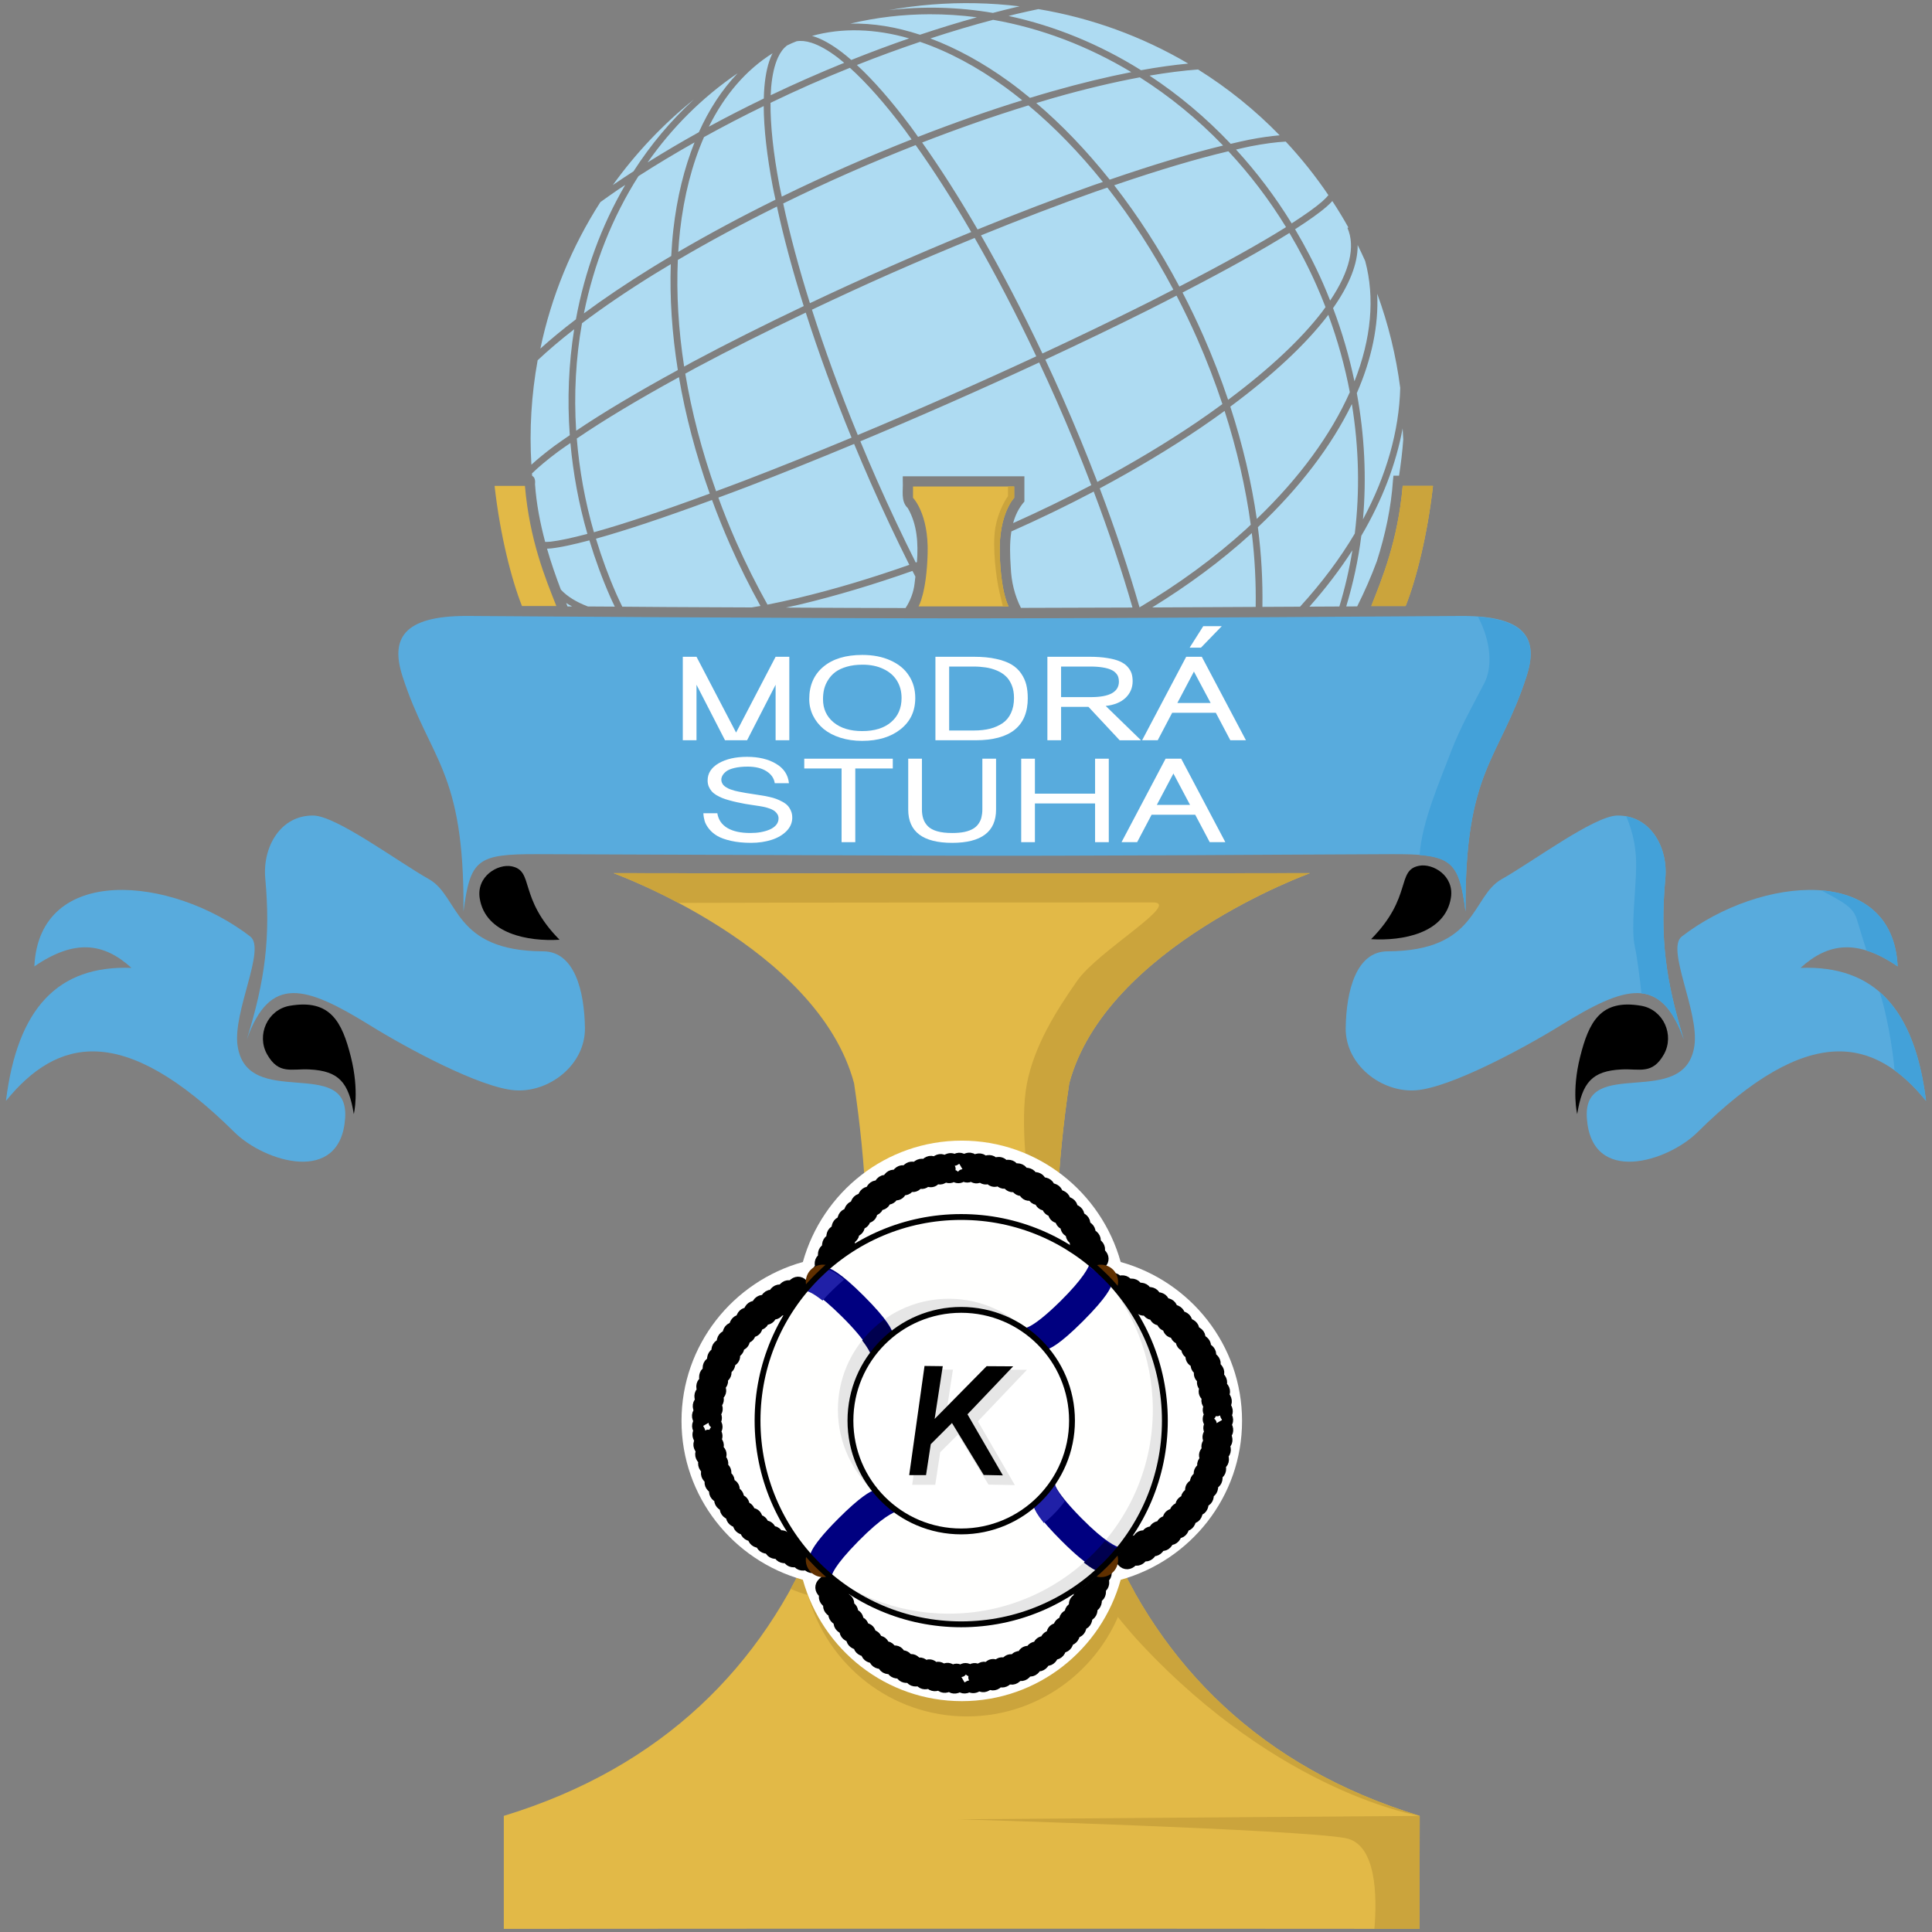 <?xml version="1.0" encoding="UTF-8" standalone="no"?>
<svg xmlns:inkscape="http://www.inkscape.org/namespaces/inkscape" xmlns:sodipodi="http://sodipodi.sourceforge.net/DTD/sodipodi-0.dtd" xmlns="http://www.w3.org/2000/svg" xmlns:svg="http://www.w3.org/2000/svg" width="200mm" height="200mm" viewBox="0 0 200 200" version="1.1" id="svg1" inkscape:version="1.3 (0e150ed6c4, 2023-07-21)" sodipodi:docname="modra_stuha_2023_logo.svg">
  <rect x="0" y="0" width="200" height="200" fill="#808080" stroke="none"/>
  <defs id="defs1"></defs>
  <g inkscape:label="Vrstva 1" inkscape:groupmode="layer" id="layer1">
    <g id="g25" transform="translate(-241.844,-136.361)">
      <path d="m 245.399,236.403 c 0.495,-10.652 14.202,-9.38 22.354,-3.094 1.655,1.28 -1.826,7.771 -1.316,11.296 0.973,6.746 11.581,0.955 11.136,7.502 -0.471,6.994 -8.355,4.526 -11.449,1.471 -11.594,-11.493 -18.39,-9.73 -23.665,-3.252 1.184,-9.59 5.378,-14.051 12.995,-13.77 -2.87,-2.61 -5.899,-3.004 -10.055,-0.153 z" style="fill:#58abdd;fill-opacity:1;fill-rule:nonzero;stroke:none;stroke-width:1.629" id="path2507-1" inkscape:connector-curvature="0"></path>
      <path d="m 274.282,220.787 c -3.392,-0.051 -5.275,3.245 -4.977,6.51 0.554,6.089 -0.005,10.512 -1.914,16.678 2.387,-6.733 6.07,-5.599 12.746,-1.476 3.882,2.406 11.429,6.459 14.986,6.726 3.551,0.274 7.324,-2.621 7.274,-6.453 -0.057,-3.825 -1.069,-7.916 -4.32,-7.929 -9.38,-0.033 -8.668,-5.689 -11.817,-7.464 -3.221,-1.813 -9.577,-6.555 -11.977,-6.593 z" style="fill:#58abdd;fill-opacity:1;fill-rule:nonzero;stroke:none;stroke-width:1.629" id="path2509-0" inkscape:connector-curvature="0"></path>
      <path d="m 290.128,200.124 c -6.612,0 -7.859,2.4 -6.619,6.243 2.813,8.725 6.433,9.616 6.313,24.366 0.714,-5.421 1.408,-5.975 7.701,-5.949 l 40.904,0.153 c 16.481,0.057 33.288,-0.103 47.415,-0.153 6.293,-0.026 7.005,0.528 7.718,5.949 -0.121,-14.749 3.499,-15.641 6.313,-24.366 1.241,-3.843 -0.005,-6.243 -6.619,-6.243 0,0 -34.381,0.249 -51.576,0.249 -17.182,0 -51.55,-0.249 -51.55,-0.249 z" style="fill:#58abdd;fill-opacity:1;fill-rule:nonzero;stroke:none;stroke-width:1.629" id="path2511-0" inkscape:connector-curvature="0"></path>
      <path id="path2511-0-4" style="fill:#43a1d9;fill-opacity:1;fill-rule:nonzero;stroke:none;stroke-width:1.629" d="m 394.839,200.203 c 1.37,2.566 1.521,5.222 0.659,6.884 -1.106,2.134 -2.495,4.587 -3.419,7.02 -1.319,3.473 -3.009,7.269 -3.282,10.769 3.553,0.281 4.184,1.46 4.763,5.856 -0.121,-14.749 3.499,-15.641 6.312,-24.366 1.131,-3.502 0.147,-5.783 -5.033,-6.164 z"></path>
      <path d="m 409.265,220.787 c 3.392,-0.051 5.275,3.245 4.975,6.51 -0.554,6.089 0.005,10.512 1.916,16.678 -2.38,-6.733 -6.071,-5.599 -12.739,-1.476 -3.889,2.406 -11.436,6.459 -14.986,6.726 -3.558,0.274 -7.331,-2.621 -7.28,-6.453 0.057,-3.825 1.075,-7.916 4.32,-7.929 9.387,-0.033 8.667,-5.689 11.817,-7.464 3.221,-1.813 9.577,-6.555 11.977,-6.593 z" style="fill:#58abdd;fill-opacity:1;fill-rule:nonzero;stroke:none;stroke-width:1.629" id="path2513-4" inkscape:connector-curvature="0"></path>
      <path id="path2513-4-7" style="fill:#43a1d9;fill-opacity:1;fill-rule:nonzero;stroke:none;stroke-width:1.629" d="m 410.196,220.871 c 0.761,1.823 1.054,3.453 1.021,5.312 -0.046,2.627 -0.553,6.315 -0.138,8.159 0.254,1.131 0.514,3.284 0.686,4.847 1.867,0.198 3.274,1.625 4.391,4.785 -1.911,-6.166 -2.47,-10.589 -1.916,-16.679 0.271,-2.951 -1.247,-5.918 -4.045,-6.425 z"></path>
      <path d="m 438.288,236.403 c -0.497,-10.652 -14.204,-9.38 -22.349,-3.094 -1.66,1.28 1.82,7.771 1.311,11.296 -0.974,6.746 -11.581,0.955 -11.136,7.502 0.471,6.994 8.362,4.526 11.447,1.471 11.596,-11.493 18.39,-9.73 23.667,-3.252 -1.184,-9.59 -5.378,-14.051 -12.995,-13.77 2.877,-2.61 5.899,-3.004 10.055,-0.153 z" style="fill:#58abdd;fill-opacity:1;fill-rule:nonzero;stroke:none;stroke-width:1.629" id="path2515-9" inkscape:connector-curvature="0"></path>
      <path id="path2515-9-4" style="fill:#43a1d9;fill-opacity:1;fill-rule:nonzero;stroke:none;stroke-width:1.629" d="m 430.391,228.537 c 2.417,1.288 3.311,1.768 3.689,3.04 0.337,1.134 0.716,2.336 0.986,3.187 1.001,0.313 2.066,0.846 3.222,1.639 -0.241,-5.163 -3.587,-7.518 -7.897,-7.866 z m 6.009,10.495 c 0.675,1.87 1.398,5.846 1.563,8.123 1.161,0.839 2.243,1.915 3.266,3.171 -0.658,-5.325 -2.245,-9.065 -4.829,-11.294 z"></path>
      <path d="m 294.792,226.038 c -1.399,-0.267 -3.659,1.018 -3.284,3.34 0.6,3.659 5.009,4.462 8.261,4.265 -4.328,-4.379 -2.577,-7.14 -4.977,-7.604 z" style="fill:#000000;fill-opacity:1;fill-rule:nonzero;stroke:none;stroke-width:1.629" id="path2517-0" inkscape:connector-curvature="0"></path>
      <path d="m 388.755,225.985 c 1.399,-0.274 3.659,1.012 3.283,3.335 -0.598,3.659 -5.008,4.467 -8.259,4.263 4.327,-4.377 2.577,-7.139 4.977,-7.598 z" style="fill:#000000;fill-opacity:1;fill-rule:nonzero;stroke:none;stroke-width:1.629" id="path2519-5" inkscape:connector-curvature="0"></path>
      <path d="m 271.851,240.476 c -2.323,0.401 -3.481,3.041 -2.354,5.034 1.202,2.131 2.52,1.463 4.377,1.559 3.061,0.152 4.066,1.342 4.596,4.62 0,0 0.598,-2.349 -0.306,-5.931 -0.904,-3.582 -2.1,-6.006 -6.313,-5.281 z" style="fill:#000000;fill-opacity:1;fill-rule:nonzero;stroke:none;stroke-width:1.629" id="path2521-1" inkscape:connector-curvature="0"></path>
      <path d="m 411.733,240.476 c 2.323,0.401 3.475,3.041 2.356,5.034 -1.204,2.131 -2.52,1.463 -4.379,1.559 -3.061,0.152 -4.066,1.342 -4.594,4.62 0,0 -0.599,-2.349 0.305,-5.931 0.898,-3.582 2.1,-6.006 6.313,-5.281 z" style="fill:#000000;fill-opacity:1;fill-rule:nonzero;stroke:none;stroke-width:1.629" id="path2523-0" inkscape:connector-curvature="0"></path>
      <path d="m 312.527,212.992 v -8.642 h 1.419 l 4.097,7.846 4.092,-7.846 h 1.419 v 8.642 h -1.419 v -5.747 l -2.952,5.747 h -2.286 l -2.952,-5.747 v 5.747 h -1.419" style="fill:#ffffff;fill-opacity:1;fill-rule:nonzero;stroke:none;stroke-width:1.629" id="path2525-2" inkscape:connector-curvature="0"></path>
      <path d="m 331.108,213.056 c -0.834,0 -1.592,-0.109 -2.284,-0.331 -0.694,-0.223 -1.267,-0.529 -1.738,-0.917 -0.464,-0.394 -0.821,-0.845 -1.082,-1.375 -0.254,-0.528 -0.388,-1.093 -0.388,-1.704 0,-1.421 0.49,-2.533 1.463,-3.348 0.974,-0.815 2.317,-1.222 4.035,-1.222 1.114,0 2.08,0.191 2.908,0.567 0.841,0.375 1.476,0.896 1.909,1.57 0.445,0.674 0.661,1.451 0.661,2.33 0,1.342 -0.502,2.418 -1.52,3.227 -1.007,0.801 -2.33,1.202 -3.965,1.202 m 0.013,-7.885 c -0.604,0 -1.145,0.07 -1.623,0.21 -0.477,0.14 -0.872,0.324 -1.171,0.547 -0.306,0.228 -0.554,0.502 -0.751,0.815 -0.204,0.318 -0.337,0.635 -0.42,0.968 -0.077,0.324 -0.114,0.674 -0.114,1.036 0,0.987 0.363,1.782 1.095,2.393 0.731,0.604 1.724,0.904 2.965,0.904 1.266,0 2.26,-0.306 2.984,-0.924 0.725,-0.617 1.088,-1.45 1.088,-2.494 0,-0.681 -0.153,-1.272 -0.471,-1.789 -0.318,-0.521 -0.782,-0.929 -1.406,-1.222 -0.611,-0.298 -1.337,-0.445 -2.176,-0.445" style="fill:#ffffff;fill-opacity:1;fill-rule:nonzero;stroke:none;stroke-width:1.629" id="path2527-5" inkscape:connector-curvature="0"></path>
      <path d="m 348.239,208.626 c 0,2.908 -1.802,4.366 -5.391,4.366 h -4.169 v -8.642 h 3.978 c 0.878,0 1.636,0.07 2.29,0.217 0.655,0.14 1.191,0.337 1.598,0.578 0.419,0.249 0.751,0.56 1.005,0.93 0.254,0.368 0.432,0.758 0.534,1.165 0.101,0.407 0.153,0.865 0.153,1.386 m -1.425,-0.019 c 0,-0.502 -0.077,-0.942 -0.236,-1.323 -0.16,-0.388 -0.368,-0.701 -0.63,-0.935 -0.254,-0.243 -0.565,-0.433 -0.935,-0.586 -0.368,-0.152 -0.744,-0.254 -1.132,-0.311 -0.383,-0.057 -0.795,-0.09 -1.241,-0.09 h -2.538 v 6.619 h 2.577 c 0.616,0 1.176,-0.064 1.66,-0.186 0.497,-0.127 0.929,-0.324 1.305,-0.578 0.375,-0.261 0.668,-0.617 0.865,-1.057 0.204,-0.438 0.306,-0.96 0.306,-1.552" style="fill:#ffffff;fill-opacity:1;fill-rule:nonzero;stroke:none;stroke-width:1.629" id="path2529-0" inkscape:connector-curvature="0"></path>
      <path d="m 354.526,209.537 h -2.838 v 3.455 h -1.419 v -8.642 h 4.359 c 0.712,0 1.336,0.044 1.864,0.134 0.534,0.083 0.968,0.204 1.292,0.35 0.324,0.147 0.591,0.331 0.788,0.554 0.197,0.223 0.337,0.451 0.414,0.694 0.07,0.228 0.109,0.495 0.109,0.795 0,0.687 -0.249,1.259 -0.733,1.724 -0.482,0.459 -1.17,0.74 -2.054,0.841 l 3.652,3.551 h -2.209 l -3.226,-3.455 m 0.26,-1.012 c 1.929,0 2.89,-0.541 2.89,-1.611 0,-0.178 -0.028,-0.331 -0.07,-0.471 -0.046,-0.147 -0.133,-0.287 -0.262,-0.42 -0.127,-0.14 -0.298,-0.254 -0.515,-0.344 -0.21,-0.095 -0.49,-0.171 -0.841,-0.228 -0.355,-0.057 -0.762,-0.09 -1.233,-0.09 h -3.067 v 3.164 h 3.098" style="fill:#ffffff;fill-opacity:1;fill-rule:nonzero;stroke:none;stroke-width:1.629" id="path2531-1" inkscape:connector-curvature="0"></path>
      <path d="m 368.322,201.181 -2.157,2.227 h -1.171 l 1.412,-2.227 h 1.916 m 2.501,11.811 h -1.616 l -1.502,-2.844 h -4.519 l -1.495,2.844 h -1.616 l 4.563,-8.642 h 1.616 l 4.569,8.642 m -5.384,-7.109 -1.717,3.253 h 3.449 l -1.732,-3.253" style="fill:#ffffff;fill-opacity:1;fill-rule:nonzero;stroke:none;stroke-width:1.629" id="path2533-2" inkscape:connector-curvature="0"></path>
      <path d="m 323.86,220.984 c 0,0.528 -0.191,0.992 -0.586,1.399 -0.388,0.401 -0.902,0.707 -1.552,0.917 -0.635,0.204 -1.349,0.311 -2.131,0.311 -0.784,0 -1.471,-0.07 -2.069,-0.204 -0.598,-0.134 -1.069,-0.305 -1.419,-0.508 -0.35,-0.204 -0.637,-0.453 -0.859,-0.731 -0.223,-0.28 -0.376,-0.554 -0.453,-0.81 -0.075,-0.261 -0.121,-0.528 -0.134,-0.808 h 1.445 c 0.107,0.674 0.458,1.184 1.057,1.535 0.591,0.344 1.38,0.508 2.354,0.508 0.388,0 0.751,-0.025 1.088,-0.088 0.344,-0.064 0.655,-0.153 0.935,-0.274 0.274,-0.122 0.497,-0.28 0.661,-0.477 0.16,-0.197 0.243,-0.42 0.243,-0.674 0,-0.192 -0.057,-0.363 -0.173,-0.51 -0.114,-0.153 -0.248,-0.274 -0.414,-0.357 -0.152,-0.095 -0.368,-0.171 -0.635,-0.248 -0.267,-0.07 -0.51,-0.121 -0.72,-0.153 -0.21,-0.037 -0.477,-0.077 -0.801,-0.121 -0.324,-0.044 -0.567,-0.083 -0.725,-0.114 -0.331,-0.064 -0.617,-0.121 -0.854,-0.173 -0.235,-0.051 -0.495,-0.114 -0.788,-0.197 -0.287,-0.077 -0.534,-0.158 -0.731,-0.241 -0.204,-0.083 -0.401,-0.186 -0.611,-0.306 -0.197,-0.121 -0.357,-0.254 -0.477,-0.394 -0.121,-0.14 -0.223,-0.305 -0.3,-0.49 -0.077,-0.191 -0.114,-0.401 -0.114,-0.624 0,-0.744 0.388,-1.336 1.152,-1.781 0.771,-0.44 1.743,-0.663 2.921,-0.663 1.215,0 2.227,0.243 3.015,0.72 0.797,0.471 1.241,1.139 1.331,2.01 h -1.469 c -0.077,-0.521 -0.37,-0.935 -0.867,-1.246 -0.495,-0.313 -1.145,-0.471 -1.947,-0.471 -0.521,0 -0.974,0.051 -1.349,0.138 -0.383,0.09 -0.661,0.204 -0.854,0.35 -0.184,0.147 -0.318,0.287 -0.394,0.433 -0.077,0.14 -0.121,0.287 -0.121,0.433 0,0.101 0.019,0.204 0.057,0.292 0.039,0.09 0.083,0.173 0.14,0.243 0.064,0.07 0.14,0.14 0.23,0.204 0.101,0.064 0.197,0.121 0.285,0.165 0.09,0.046 0.204,0.09 0.339,0.134 0.138,0.046 0.254,0.083 0.355,0.109 0.109,0.025 0.236,0.057 0.389,0.088 0.158,0.033 0.279,0.059 0.375,0.07 0.096,0.019 0.223,0.039 0.37,0.07 0.152,0.019 0.267,0.039 0.337,0.052 0.121,0.018 0.331,0.051 0.611,0.095 0.292,0.046 0.534,0.083 0.725,0.114 0.204,0.026 0.445,0.077 0.731,0.14 0.293,0.064 0.534,0.134 0.738,0.21 0.197,0.07 0.414,0.173 0.637,0.293 0.228,0.121 0.407,0.254 0.547,0.401 0.134,0.147 0.248,0.324 0.337,0.534 0.095,0.21 0.14,0.446 0.14,0.694" style="fill:#ffffff;fill-opacity:1;fill-rule:nonzero;stroke:none;stroke-width:1.629" id="path2535-5" inkscape:connector-curvature="0"></path>
      <path d="m 328.964,223.542 v -7.629 h -3.864 v -1.012 h 9.165 v 1.012 h -3.882 v 7.629 h -1.419" style="fill:#ffffff;fill-opacity:1;fill-rule:nonzero;stroke:none;stroke-width:1.629" id="path2537-0" inkscape:connector-curvature="0"></path>
      <path d="m 340.412,222.594 c 0.49,0 0.916,-0.037 1.285,-0.114 0.37,-0.083 0.668,-0.197 0.898,-0.337 0.235,-0.14 0.42,-0.318 0.56,-0.528 0.145,-0.21 0.241,-0.433 0.292,-0.663 0.057,-0.235 0.09,-0.495 0.09,-0.788 v -5.262 h 1.419 v 5.268 c 0,2.29 -1.515,3.442 -4.543,3.442 -3.028,0 -4.55,-1.152 -4.55,-3.442 v -5.268 h 1.419 v 5.262 c 0,0.37 0.051,0.694 0.147,0.974 0.09,0.274 0.248,0.528 0.471,0.757 0.223,0.222 0.547,0.401 0.968,0.521 0.42,0.121 0.935,0.178 1.546,0.178" style="fill:#ffffff;fill-opacity:1;fill-rule:nonzero;stroke:none;stroke-width:1.629" id="path2539-0" inkscape:connector-curvature="0"></path>
      <path d="m 347.558,223.542 v -8.641 h 1.419 v 3.62 h 6.229 v -3.62 h 1.419 v 8.641 h -1.419 v -4.009 h -6.229 v 4.009 h -1.419" style="fill:#ffffff;fill-opacity:1;fill-rule:nonzero;stroke:none;stroke-width:1.629" id="path2541-0" inkscape:connector-curvature="0"></path>
      <path d="m 368.69,223.542 h -1.616 l -1.502,-2.838 h -4.517 l -1.495,2.838 h -1.616 l 4.561,-8.641 h 1.618 l 4.568,8.641 m -5.376,-7.108 -1.719,3.252 h 3.442 l -1.724,-3.252" style="fill:#ffffff;fill-opacity:1;fill-rule:nonzero;stroke:none;stroke-width:1.629" id="path2543-0" inkscape:connector-curvature="0"></path>
      <path d="m 305.35,226.75 c 0,0 21.119,7.624 24.907,21.751 5.008,33.573 -3.221,65.747 -36.259,75.839 v 11.697 l 32.809,-0.019 h 29.196 l 32.791,0.019 0.018,-11.697 c -33.039,-10.092 -41.287,-42.266 -36.279,-75.839 3.788,-14.127 24.926,-21.751 24.926,-21.751 l -31.856,0.039 h -8.399 z" style="fill:#e2b947;fill-opacity:1;fill-rule:nonzero;stroke:none;stroke-width:1.629" id="path2545-7" inkscape:connector-curvature="0"></path>
      <path id="path2545-7-0" style="fill:#cba43c;fill-opacity:1;fill-rule:nonzero;stroke:none;stroke-width:1.629" d="m 388.812,324.34 -47.769,0.353 c 0,0 35.419,1.043 40.108,1.956 3.19,0.621 3.255,6.003 2.971,9.384 l 4.671,0.003 z"></path>
      <path id="path2545-7-4" style="fill:#cba43c;fill-opacity:1;fill-rule:nonzero;stroke:none;stroke-width:1.629" d="m 305.35,226.749 c 0,0 2.899,1.055 6.726,3.08 13.414,-0.047 46.317,-0.049 49.122,-0.049 2.999,0 -5.668,5.013 -7.822,8.081 -2.279,3.247 -4.475,6.797 -5.229,10.691 -0.757,3.913 0.082,10.513 0.716,14.462 l -12.901,4.912 c 0,0 13.653,27.537 23.999,38.608 14.523,15.54 28.851,17.805 28.851,17.805 -33.039,-10.092 -41.287,-42.266 -36.279,-75.839 3.788,-14.127 24.926,-21.751 24.926,-21.751 l -31.856,0.039 h -8.399 z"></path>
      <path id="path2545-7-7" style="fill:#cba43c;fill-opacity:1;fill-rule:nonzero;stroke:none;stroke-width:1.629" d="m 341.936,256.023 c -3.975,0 -7.624,1.372 -10.522,3.663 0.875,15.183 -1.329,29.574 -7.733,41.171 0.588,0.236 1.185,0.453 1.802,0.625 2.012,7.237 8.608,12.562 16.452,12.562 7.841,0 14.435,-5.325 16.447,-12.562 0.313,-0.087 0.617,-0.194 0.922,-0.298 -6.657,-11.844 -8.884,-26.648 -7.884,-42.252 -2.712,-1.832 -5.971,-2.909 -9.485,-2.909 z"></path>
      <g transform="matrix(1.282,0,0,1.282,290.937,139.745)" id="g7257-2-7">
        <path style="color:#000000;font-style:normal;font-variant:normal;font-weight:normal;font-stretch:normal;font-size:medium;line-height:normal;font-family:sans-serif;font-variant-ligatures:normal;font-variant-position:normal;font-variant-caps:normal;font-variant-numeric:normal;font-variant-alternates:normal;font-feature-settings:normal;text-indent:0;text-align:start;text-decoration:none;text-decoration-line:none;text-decoration-style:solid;text-decoration-color:#000000;letter-spacing:normal;word-spacing:normal;text-transform:none;writing-mode:lr-tb;direction:ltr;text-orientation:mixed;dominant-baseline:auto;baseline-shift:baseline;text-anchor:start;white-space:normal;shape-padding:0;clip-rule:nonzero;display:inline;overflow:visible;visibility:visible;opacity:1;isolation:auto;mix-blend-mode:normal;color-interpolation:sRGB;color-interpolation-filters:linearRGB;solid-color:#000000;solid-opacity:1;vector-effect:none;fill:#ffffff;fill-opacity:1;fill-rule:nonzero;stroke:none;stroke-width:4.032;stroke-linecap:butt;stroke-linejoin:miter;stroke-miterlimit:4;stroke-dasharray:none;stroke-dashoffset:0;stroke-opacity:1;color-rendering:auto;image-rendering:auto;shape-rendering:auto;text-rendering:auto;enable-background:accumulate" d="m 39.369,89.465 c -6.121,0 -11.259,4.159 -12.832,9.799 -5.641,1.572 -9.8,6.713 -9.8,12.834 0,6.118 4.158,11.258 9.799,12.828 1.57,5.645 6.715,9.799 12.834,9.799 6.117,0 11.26,-4.154 12.83,-9.799 5.641,-1.569 9.8,-6.71 9.8,-12.828 0,-6.12 -4.159,-11.261 -9.8,-12.833 -1.57,-5.641 -6.712,-9.8 -12.83,-9.8 z" id="path3808-9-20-0-8" inkscape:connector-curvature="0" sodipodi:nodetypes="scscscscs"></path>
        <path inkscape:connector-curvature="0" style="opacity:1;fill:#ffffff;fill-opacity:1;stroke:#000000;stroke-width:3.402;stroke-linecap:round;stroke-linejoin:round;stroke-miterlimit:4;stroke-dasharray:none;stroke-dashoffset:0;stroke-opacity:1;paint-order:markers stroke fill" d="m 151.033,342.975 c -0.392,-0.031 -0.822,0.062 -1.258,0.295 l -0.322,0.139 1.111,2.617 -1.195,-2.072 c -0.603,-1.045 -1.759,-1.268 -2.836,-0.51 l -0.197,0.115 c -0.617,-0.567 -1.508,-0.619 -2.379,-0.053 l -0.311,0.164 1.336,2.518 -1.375,-1.967 c -0.691,-0.989 -1.859,-1.111 -2.867,-0.264 l -0.287,0.203 2.365,3.383 -2.215,-2.85 c -0.74,-0.953 -1.913,-1.016 -2.877,-0.117 l -0.277,0.215 2.846,3.662 c 0.636,0.819 1.897,1.186 2.748,0.338 l 0.465,-0.361 -0.107,-0.139 c 0.65,0.613 1.671,0.836 2.438,0.146 l 0.312,-0.219 c 0.58,0.626 1.512,0.917 2.318,0.354 l 0.52,-0.275 -0.146,-0.277 c 0.598,0.645 1.573,0.937 2.383,0.326 l 0.332,-0.191 c 0.523,0.674 1.427,1.047 2.279,0.555 l 0.541,-0.23 -0.07,-0.164 c 0.47,0.762 1.401,1.24 2.32,0.77 l 0.359,-0.131 c 0.4,0.753 1.224,1.274 2.148,0.936 l 0.574,-0.133 -1.072,-4.609 c -0.273,-1.175 -1.313,-1.724 -2.564,-1.312 l -0.342,0.078 0.645,2.768 -0.822,-2.244 c -0.414,-1.133 -1.513,-1.55 -2.705,-0.988 l -0.328,0.119 1.41,3.857 -1.402,-3.303 c -0.295,-0.694 -0.841,-1.094 -1.494,-1.146 z m 8.865,1.303 c -0.278,-0.012 -0.578,0.03 -0.891,0.133 l -0.342,0.08 1.053,4.518 c 0.235,1.01 1.228,1.871 2.355,1.457 l 0.371,-0.088 c 0.305,0.797 1.063,1.416 2.021,1.191 l 0.584,-0.062 -0.019,-0.188 c 0.227,0.868 0.98,1.602 1.998,1.418 l 0.383,-0.023 c 0.163,0.838 0.8,1.579 1.783,1.523 l 0.588,0.039 0.312,-4.723 c 0.08,-1.204 -0.755,-2.03 -2.072,-2 l -0.35,-0.023 -0.188,2.836 -0.135,-2.389 c -0.068,-1.204 -0.997,-1.923 -2.301,-1.732 l -0.352,0.021 0.234,4.146 -0.387,-3.613 c -0.129,-1.2 -1.095,-1.871 -2.387,-1.613 l -0.348,0.037 0.303,2.832 -0.543,-2.332 c -0.205,-0.881 -0.841,-1.41 -1.674,-1.445 z m -23.496,0.547 c -0.507,-0.013 -1.038,0.204 -1.512,0.662 l -0.271,0.221 1.783,2.211 -1.717,-1.664 c -0.867,-0.839 -2.039,-0.737 -2.867,0.287 l -0.242,0.254 2.955,2.861 -2.705,-2.365 c -0.908,-0.795 -2.073,-0.634 -2.848,0.432 l -0.23,0.264 2.141,1.875 -1.98,-1.346 c -0.998,-0.678 -2.134,-0.376 -2.773,0.775 l -0.197,0.291 3.838,2.605 c 0.858,0.582 2.171,0.542 2.719,-0.527 l 0.215,-0.316 c 0.765,0.378 1.739,0.321 2.291,-0.494 l 0.389,-0.443 -0.135,-0.117 c 0.755,0.479 1.8,0.503 2.422,-0.32 l 0.264,-0.273 c 0.688,0.505 1.66,0.616 2.346,-0.092 l 0.459,-0.369 -2.973,-3.684 c -0.379,-0.469 -0.862,-0.713 -1.369,-0.727 z m 33.842,4.041 -0.186,4.629 c 0,0 0,0.002 0,0.002 v 0.004 c -0.039,1.034 0.688,2.124 1.883,2.025 l 0.381,0.016 c 0.081,0.851 0.645,1.652 1.631,1.691 l 0.58,0.094 0.029,-0.182 c -0.011,0.897 0.521,1.801 1.551,1.895 l 0.373,0.082 c -0.065,0.851 0.354,1.732 1.316,1.939 l 0.555,0.193 1.559,-4.469 c 0.397,-1.139 -0.189,-2.158 -1.467,-2.479 l -0.33,-0.115 -0.936,2.682 0.506,-2.334 c 0.255,-1.179 -0.451,-2.121 -1.758,-2.283 l -0.344,-0.074 -0.873,4.037 0.584,-3.562 c 0.195,-1.191 -0.557,-2.092 -1.871,-2.189 l -0.346,-0.059 -0.459,2.801 0.096,-2.387 c 0.049,-1.206 -0.807,-2.01 -2.123,-1.945 z m -45.031,0.861 c -0.633,0.024 -1.227,0.411 -1.627,1.131 l -0.197,0.291 2.346,1.594 -2.121,-1.09 c -1.073,-0.551 -2.163,-0.113 -2.658,1.107 l -0.16,0.312 3.676,1.889 -3.293,-1.486 c -1.1,-0.497 -2.165,-0.003 -2.6,1.24 l -0.146,0.318 2.586,1.168 -2.279,-0.711 c -1.152,-0.359 -2.152,0.261 -2.43,1.549 l -0.102,0.336 4.428,1.379 c 0.989,0.306 2.231,-0.115 2.445,-1.295 l 0.113,-0.363 c 0.843,0.143 1.761,-0.195 2.055,-1.137 l 0.242,-0.537 -0.164,-0.074 c 0.862,0.241 1.873,-0.038 2.229,-1.008 L 127.729,354 c 0.805,0.283 1.765,0.106 2.215,-0.77 l 0.332,-0.486 -3.914,-2.66 c -0.374,-0.254 -0.769,-0.372 -1.148,-0.357 z m 55.078,6.521 -1.523,4.381 c -0.339,0.979 0.039,2.236 1.213,2.488 l 0.361,0.125 c -0.168,0.837 0.14,1.765 1.07,2.088 l 0.527,0.258 0.082,-0.164 c -0.27,0.854 -0.024,1.874 0.934,2.262 l 0.332,0.184 c -0.31,0.796 -0.164,1.763 0.697,2.242 l 0.475,0.346 2.787,-3.824 c 0.711,-0.975 0.446,-2.119 -0.684,-2.797 l -0.283,-0.207 -1.668,2.289 1.158,-2.082 c 0.586,-1.054 0.184,-2.16 -1.02,-2.695 l -0.309,-0.168 -2,3.594 1.586,-3.225 c 0.532,-1.083 0.075,-2.166 -1.154,-2.639 l -0.314,-0.154 -1.254,2.549 0.785,-2.256 c 0.396,-1.14 -0.191,-2.159 -1.469,-2.479 z m -64.281,1.336 c -0.782,0.063 -1.411,0.638 -1.645,1.598 l -0.113,0.332 2.682,0.912 -2.334,-0.486 c -1.181,-0.246 -2.115,0.465 -2.268,1.773 l -0.07,0.344 4.055,0.846 -3.58,-0.559 c -1.192,-0.186 -2.09,0.572 -2.176,1.887 l -0.053,0.346 2.809,0.439 -2.391,-0.078 c -1.206,-0.039 -2.005,0.824 -1.93,2.139 l -0.01,0.35 4.635,0.152 c 1.036,0.034 2.124,-0.702 2.016,-1.898 l 0.012,-0.381 c 0.849,-0.088 1.642,-0.66 1.674,-1.645 l 0.092,-0.58 -0.182,-0.029 c 0.896,0.004 1.795,-0.534 1.881,-1.564 l 0.076,-0.373 c 0.852,0.06 1.733,-0.365 1.934,-1.33 l 0.189,-0.557 -4.48,-1.523 c -0.286,-0.097 -0.562,-0.134 -0.822,-0.113 z m 71.887,8.543 -2.801,3.695 c -0.626,0.826 -0.654,2.142 0.385,2.744 l 0.469,0.354 0.113,-0.15 c -0.43,0.788 -0.384,1.838 0.484,2.402 l 0.293,0.246 c -0.455,0.722 -0.498,1.698 0.256,2.332 l 0.4,0.43 3.465,-3.223 c 0.883,-0.822 0.841,-1.998 -0.139,-2.879 l -0.238,-0.256 -2.078,1.936 1.537,-1.83 c 0.776,-0.923 0.592,-2.084 -0.488,-2.838 l -0.27,-0.225 -2.66,3.162 2.184,-2.879 c 0.729,-0.962 0.484,-2.112 -0.633,-2.811 z m -78.285,1.498 c -1.206,-0.04 -2.006,0.821 -1.932,2.137 l -0.012,0.35 2.83,0.096 -2.371,0.211 c -1.201,0.107 -1.89,1.061 -1.656,2.357 l 0.031,0.35 4.107,-0.367 -3.568,0.502 c -1.195,0.168 -1.834,1.155 -1.535,2.438 l 0.049,0.348 2.807,-0.395 -2.301,0.617 c -1.165,0.312 -1.68,1.371 -1.227,2.607 l 0.09,0.338 4.48,-1.199 c 1.001,-0.268 1.829,-1.289 1.379,-2.402 l -0.1,-0.369 c 0.786,-0.331 1.38,-1.108 1.125,-2.059 l -0.082,-0.582 -0.18,0.025 c 0.858,-0.257 1.565,-1.033 1.348,-2.043 l -0.035,-0.381 c 0.831,-0.191 1.551,-0.852 1.463,-1.832 l 0.018,-0.588 z m 84.941,11.961 c -0.278,-0.003 -0.578,0.051 -0.887,0.164 l -0.338,0.09 1.199,4.48 c 0.268,1.001 1.289,1.829 2.402,1.379 l 0.369,-0.1 c 0.331,0.786 1.108,1.38 2.059,1.125 l 0.582,-0.082 -0.025,-0.182 c 0.256,0.859 1.032,1.567 2.043,1.35 l 0.381,-0.035 c 0.191,0.832 0.853,1.549 1.834,1.461 l 0.588,0.019 0.156,-4.73 c 0.04,-1.206 -0.821,-2.006 -2.137,-1.932 l -0.35,-0.012 -0.096,2.832 -0.211,-2.371 c -0.107,-1.201 -1.061,-1.89 -2.357,-1.656 l -0.35,0.031 0.367,4.105 -0.502,-3.568 c -0.168,-1.195 -1.155,-1.835 -2.438,-1.535 l -0.348,0.049 0.395,2.809 -0.617,-2.303 c -0.234,-0.874 -0.887,-1.381 -1.721,-1.389 z M 98.625,380.764 c -0.506,0.022 -1.021,0.278 -1.461,0.768 l -0.256,0.238 1.938,2.082 -1.834,-1.541 c -0.923,-0.776 -2.084,-0.592 -2.838,0.488 l -0.225,0.27 3.154,2.652 -2.871,-2.174 c -0.962,-0.729 -2.11,-0.486 -2.809,0.631 l -0.213,0.279 3.697,2.801 c 0.826,0.626 2.14,0.654 2.742,-0.385 l 0.355,-0.469 -0.145,-0.109 c 0.787,0.426 1.834,0.378 2.396,-0.488 l 0.244,-0.293 c 0.722,0.455 1.698,0.498 2.332,-0.256 l 0.432,-0.4 -3.225,-3.465 c -0.411,-0.442 -0.91,-0.651 -1.416,-0.629 z m 106.49,3.137 -0.152,4.635 c -0.034,1.036 0.702,2.125 1.898,2.018 l 0.381,0.012 c 0.089,0.848 0.661,1.642 1.645,1.674 l 0.58,0.09 0.029,-0.182 c -0.004,0.896 0.534,1.797 1.564,1.883 l 0.373,0.076 c -0.06,0.852 0.365,1.733 1.33,1.934 l 0.557,0.189 1.525,-4.48 c 0.389,-1.142 -0.205,-2.157 -1.484,-2.469 l -0.334,-0.113 -0.912,2.682 0.486,-2.332 c 0.246,-1.181 -0.465,-2.116 -1.773,-2.27 l -0.344,-0.068 -0.846,4.053 0.559,-3.578 c 0.186,-1.192 -0.572,-2.09 -1.887,-2.176 l -0.346,-0.055 -0.439,2.807 0.078,-2.387 c 0.039,-1.206 -0.824,-2.005 -2.139,-1.93 z m -114.531,0.812 c -0.633,0.003 -1.24,0.372 -1.664,1.078 l -0.205,0.283 L 91,387.74 88.92,386.584 c -1.054,-0.586 -2.158,-0.184 -2.693,1.02 l -0.168,0.309 3.598,2.002 -3.23,-1.588 c -1.083,-0.532 -2.166,-0.075 -2.639,1.154 l -0.154,0.314 2.547,1.252 -2.254,-0.783 c -1.14,-0.396 -2.159,0.191 -2.479,1.469 l -0.115,0.33 4.381,1.523 c 0.979,0.341 2.238,-0.037 2.49,-1.211 l 0.125,-0.361 c 0.837,0.168 1.763,-0.142 2.086,-1.072 l 0.26,-0.527 -0.164,-0.08 c 0.854,0.269 1.872,0.024 2.26,-0.934 l 0.186,-0.334 c 0.796,0.31 1.762,0.166 2.24,-0.695 l 0.348,-0.477 -3.824,-2.787 c -0.366,-0.267 -0.755,-0.396 -1.135,-0.395 z m 124.582,6.41 -1.379,4.428 c -0.305,0.989 0.115,2.229 1.295,2.443 l 0.363,0.115 c -0.142,0.843 0.197,1.762 1.139,2.055 l 0.535,0.242 0.074,-0.164 c -0.241,0.862 0.039,1.871 1.008,2.227 l 0.34,0.176 c -0.283,0.805 -0.106,1.765 0.77,2.215 l 0.486,0.33 2.66,-3.914 c 0.678,-0.998 0.378,-2.134 -0.773,-2.773 l -0.289,-0.197 -1.596,2.346 1.09,-2.121 c 0.551,-1.073 0.113,-2.165 -1.107,-2.66 l -0.311,-0.16 -1.895,3.682 1.49,-3.299 c 0.497,-1.1 0.003,-2.165 -1.24,-2.6 l -0.318,-0.145 -1.168,2.588 0.711,-2.283 c 0.359,-1.152 -0.261,-2.15 -1.549,-2.428 z m -134.119,1.197 c -0.783,0.057 -1.416,0.626 -1.656,1.584 l -0.115,0.332 2.684,0.936 -2.336,-0.506 c -1.179,-0.255 -2.119,0.449 -2.281,1.756 l -0.074,0.344 4.029,0.871 -3.555,-0.582 c -1.191,-0.195 -2.094,0.557 -2.191,1.871 l -0.057,0.346 2.801,0.459 -2.389,-0.096 c -1.206,-0.049 -2.01,0.807 -1.945,2.123 l -0.012,0.352 4.631,0.186 h 0.004 c 1.034,0.039 2.124,-0.688 2.025,-1.883 l 0.018,-0.381 c 0.851,-0.081 1.65,-0.646 1.689,-1.631 l 0.096,-0.58 -0.182,-0.029 c 0.896,0.011 1.802,-0.521 1.895,-1.551 l 0.08,-0.373 c 0.851,0.065 1.734,-0.354 1.941,-1.316 l 0.193,-0.555 -4.469,-1.559 c -0.285,-0.099 -0.563,-0.136 -0.824,-0.117 z m 141.912,8.533 -2.605,3.836 c -0.582,0.858 -0.542,2.173 0.527,2.721 l 0.316,0.215 c -0.378,0.765 -0.32,1.739 0.494,2.291 l 0.443,0.387 0.121,-0.139 c -0.482,0.755 -0.509,1.805 0.316,2.428 l 0.273,0.266 c -0.504,0.688 -0.613,1.659 0.094,2.344 l 0.367,0.457 3.684,-2.973 c 0.939,-0.758 0.98,-1.932 0.065,-2.879 l -0.221,-0.273 -2.211,1.785 1.664,-1.719 c 0.839,-0.867 0.737,-2.037 -0.287,-2.865 l -0.254,-0.242 -2.879,2.975 2.383,-2.727 c 0.795,-0.908 0.634,-2.073 -0.432,-2.848 l -0.264,-0.23 -1.869,2.135 1.34,-1.973 c 0.678,-0.998 0.376,-2.134 -0.775,-2.773 z m -148.322,1.404 c -1.204,-0.08 -2.03,0.755 -2,2.072 l -0.021,0.35 2.836,0.188 -2.391,0.135 c -1.204,0.068 -1.923,0.997 -1.732,2.301 l 0.023,0.352 4.143,-0.234 -3.609,0.387 c -1.2,0.129 -1.871,1.095 -1.613,2.387 l 0.037,0.348 2.83,-0.303 -2.332,0.543 c -1.175,0.274 -1.723,1.314 -1.311,2.564 l 0.08,0.342 4.516,-1.053 c 1.01,-0.235 1.871,-1.228 1.457,-2.355 l -0.086,-0.371 c 0.796,-0.306 1.414,-1.063 1.189,-2.021 l -0.062,-0.584 -0.186,0.019 c 0.868,-0.227 1.6,-0.98 1.416,-1.998 l -0.021,-0.383 c 0.838,-0.164 1.577,-0.802 1.521,-1.785 l 0.039,-0.586 z M 227.75,412.363 l -3.662,2.848 v -0.002 c -0.819,0.636 -1.186,1.899 -0.338,2.75 l 0.361,0.465 0.139,-0.107 c -0.613,0.65 -0.834,1.669 -0.145,2.436 l 0.219,0.314 c -0.626,0.58 -0.92,1.512 -0.355,2.318 l 0.275,0.52 0.273,-0.145 c -0.642,0.598 -0.932,1.573 -0.322,2.381 l 0.189,0.33 c -0.673,0.524 -1.043,1.427 -0.551,2.279 l 0.229,0.541 0.168,-0.072 c -0.763,0.47 -1.243,1.402 -0.771,2.322 l 0.131,0.359 c -0.754,0.4 -1.276,1.226 -0.938,2.15 l 0.133,0.572 4.609,-1.072 c 1.175,-0.273 1.724,-1.311 1.312,-2.562 l -0.078,-0.342 -2.768,0.643 2.244,-0.82 c 1.133,-0.414 1.552,-1.513 0.99,-2.705 l -0.121,-0.33 -3.887,1.422 3.332,-1.414 c 1.111,-0.471 1.473,-1.588 0.852,-2.75 l -0.137,-0.324 -2.615,1.109 2.068,-1.193 c 1.045,-0.603 1.268,-1.757 0.51,-2.834 l -0.113,-0.197 c 0.566,-0.617 0.617,-1.51 0.051,-2.381 l -0.164,-0.309 -2.508,1.328 1.959,-1.367 c 0.989,-0.691 1.109,-1.861 0.262,-2.869 l -0.203,-0.285 -3.359,2.348 2.826,-2.197 c 0.953,-0.74 1.016,-1.915 0.117,-2.879 z m -152.91,0.283 -4.609,1.07 c -1.175,0.273 -1.724,1.313 -1.312,2.564 l 0.08,0.342 2.768,-0.645 -2.244,0.822 c -1.133,0.414 -1.552,1.513 -0.99,2.705 l 0.121,0.328 3.873,-1.416 -3.318,1.408 c -1.111,0.471 -1.473,1.59 -0.852,2.752 l 0.137,0.322 2.609,-1.107 -2.062,1.191 c -1.045,0.603 -1.268,1.759 -0.51,2.836 l 0.113,0.197 c -0.566,0.617 -0.619,1.51 -0.053,2.381 l 0.166,0.309 2.506,-1.33 -1.957,1.369 c -0.989,0.691 -1.111,1.859 -0.264,2.867 l 0.203,0.287 3.387,-2.367 -2.852,2.217 c -0.953,0.74 -1.018,1.915 -0.119,2.879 l 0.217,0.275 3.662,-2.846 c 0.819,-0.636 1.186,-1.897 0.338,-2.748 l -0.361,-0.465 -0.143,0.111 c 0.615,-0.65 0.839,-1.674 0.148,-2.441 l -0.219,-0.311 c 0.627,-0.58 0.92,-1.513 0.355,-2.32 l -0.275,-0.52 -0.277,0.146 c 0.645,-0.598 0.937,-1.573 0.326,-2.383 l -0.191,-0.332 c 0.674,-0.523 1.045,-1.425 0.553,-2.277 l -0.23,-0.541 -0.164,0.07 c 0.762,-0.47 1.24,-1.403 0.77,-2.322 l -0.131,-0.357 c 0.754,-0.4 1.276,-1.226 0.938,-2.15 z m -0.521,18.965 -3.682,2.971 c -0.939,0.758 -0.98,1.934 -0.064,2.881 l 0.221,0.271 L 73,435.953 l -1.662,1.715 c -0.839,0.867 -0.737,2.039 0.287,2.867 l 0.256,0.242 2.857,-2.951 -2.363,2.701 c -0.795,0.908 -0.634,2.073 0.432,2.848 l 0.266,0.232 1.867,-2.137 -1.34,1.975 c -0.678,0.998 -0.374,2.134 0.777,2.773 l 0.289,0.197 2.605,-3.838 c 0.582,-0.858 0.543,-2.171 -0.525,-2.719 l -0.316,-0.215 c 0.378,-0.765 0.319,-1.739 -0.496,-2.291 l -0.441,-0.389 -0.117,0.135 c 0.479,-0.755 0.503,-1.801 -0.32,-2.422 l -0.275,-0.266 c 0.504,-0.688 0.616,-1.659 -0.092,-2.344 z m 153.732,1.971 -4.518,1.053 c -1.01,0.235 -1.869,1.228 -1.455,2.355 l 0.086,0.371 c -0.797,0.305 -1.416,1.063 -1.191,2.021 l 0.065,0.584 0.176,-0.019 c -0.864,0.23 -1.59,0.983 -1.406,1.998 l 0.021,0.381 c -0.838,0.163 -1.577,0.802 -1.521,1.785 l -0.041,0.588 4.723,0.312 c 1.204,0.08 2.03,-0.757 2,-2.074 l 0.023,-0.35 -2.828,-0.188 2.381,-0.133 c 1.204,-0.068 1.923,-0.999 1.732,-2.303 l -0.021,-0.35 -4.109,0.23 3.576,-0.383 c 1.2,-0.129 1.871,-1.095 1.613,-2.387 l -0.037,-0.35 -2.824,0.305 2.326,-0.543 c 1.175,-0.274 1.723,-1.313 1.311,-2.564 z m -150.221,8.498 -2.662,3.912 c -0.678,0.998 -0.376,2.135 0.775,2.775 l 0.289,0.197 1.604,-2.357 -1.098,2.133 c -0.551,1.073 -0.115,2.163 1.105,2.658 l 0.312,0.16 1.889,-3.672 -1.486,3.289 c -0.497,1.1 -0.004,2.165 1.24,2.6 l 0.32,0.146 1.168,-2.586 -0.711,2.279 c -0.359,1.152 0.259,2.152 1.547,2.43 l 0.336,0.102 1.379,-4.422 c 0.308,-0.99 -0.111,-2.235 -1.293,-2.449 l -0.363,-0.115 c 0.142,-0.843 -0.197,-1.762 -1.139,-2.055 l -0.535,-0.242 -0.074,0.166 c 0.242,-0.863 -0.038,-1.874 -1.008,-2.23 L 79.086,444.625 c 0.283,-0.805 0.106,-1.765 -0.77,-2.215 z m 141.213,2.893 c -1.035,-0.04 -2.124,0.689 -2.025,1.885 L 217,447.236 c -0.851,0.081 -1.652,0.647 -1.691,1.633 l -0.094,0.58 0.172,0.027 c -0.893,-0.007 -1.792,0.524 -1.885,1.551 l -0.08,0.373 c -0.851,-0.065 -1.734,0.354 -1.941,1.316 l -0.193,0.557 4.469,1.557 c 1.139,0.397 2.158,-0.187 2.479,-1.465 l 0.117,-0.332 -2.686,-0.936 2.338,0.506 c 1.179,0.255 2.119,-0.451 2.281,-1.758 l 0.074,-0.342 -4.045,-0.875 3.57,0.584 c 1.191,0.195 2.092,-0.555 2.189,-1.869 l 0.059,-0.346 -2.809,-0.461 2.395,0.098 c 1.206,0.049 2.01,-0.809 1.945,-2.125 l 0.012,-0.35 -4.629,-0.188 h -0.002 z m -134.738,6.068 -1.523,4.48 c -0.389,1.142 0.205,2.157 1.484,2.469 l 0.332,0.111 0.912,-2.682 -0.486,2.334 c -0.246,1.181 0.467,2.116 1.775,2.27 l 0.344,0.068 0.84,-4.029 -0.555,3.555 c -0.186,1.192 0.574,2.09 1.889,2.176 l 0.346,0.053 0.438,-2.811 -0.078,2.393 c -0.039,1.206 0.824,2.005 2.139,1.93 l 0.352,0.012 0.15,-4.637 h 0.002 c 0.034,-1.036 -0.702,-2.123 -1.898,-2.016 l -0.383,-0.014 c -0.089,-0.848 -0.659,-1.64 -1.643,-1.672 l -0.582,-0.09 -0.027,0.18 c 0.004,-0.896 -0.534,-1.795 -1.564,-1.881 l -0.373,-0.078 c 0.059,-0.851 -0.368,-1.731 -1.332,-1.932 z m 126.842,2.521 c -0.779,0.018 -1.533,0.451 -1.723,1.332 l -0.125,0.361 c -0.837,-0.168 -1.765,0.14 -2.088,1.07 l -0.258,0.529 0.156,0.078 c -0.853,-0.266 -1.867,-0.019 -2.254,0.936 l -0.186,0.334 c -0.795,-0.309 -1.762,-0.165 -2.24,0.695 l -0.346,0.475 3.824,2.789 c 0.975,0.711 2.119,0.446 2.797,-0.684 l 0.207,-0.283 -2.295,-1.674 2.09,1.162 c 1.054,0.586 2.158,0.184 2.693,-1.02 l 0.168,-0.307 -3.594,-2 3.225,1.586 c 1.083,0.532 2.166,0.073 2.639,-1.156 l 0.156,-0.314 -2.555,-1.256 2.262,0.787 c 1.14,0.396 2.159,-0.189 2.479,-1.467 l 0.113,-0.332 -4.379,-1.523 c -0.245,-0.085 -0.508,-0.125 -0.768,-0.119 z m -118.279,4.451 -0.158,4.73 c -0.04,1.206 0.821,2.006 2.137,1.932 l 0.352,0.012 0.094,-2.842 0.213,2.381 c 0.107,1.201 1.059,1.89 2.355,1.656 l 0.35,-0.031 -0.365,-4.109 0.502,3.572 c 0.168,1.195 1.155,1.833 2.437,1.533 l 0.348,-0.049 -0.396,-2.816 0.619,2.311 c 0.312,1.166 1.369,1.68 2.605,1.227 l 0.34,-0.09 -1.201,-4.48 c -0.268,-1.001 -1.289,-1.829 -2.402,-1.379 l -0.367,0.1 c -0.331,-0.786 -1.108,-1.38 -2.059,-1.125 l -0.582,0.082 0.025,0.178 c -0.257,-0.858 -1.033,-1.563 -2.043,-1.346 l -0.381,0.035 c -0.191,-0.832 -0.853,-1.549 -1.834,-1.461 z m 108.396,1.564 c -0.507,0.045 -0.988,0.299 -1.289,0.818 l -0.354,0.469 0.143,0.109 c -0.787,-0.426 -1.832,-0.377 -2.395,0.488 l -0.246,0.291 c -0.722,-0.455 -1.697,-0.496 -2.33,0.258 l -0.432,0.4 3.225,3.465 c 0.822,0.883 1.996,0.841 2.877,-0.139 l 0.256,-0.24 -1.932,-2.074 1.826,1.535 c 0.923,0.776 2.086,0.592 2.84,-0.488 l 0.223,-0.271 -3.145,-2.645 2.861,2.168 c 0.962,0.729 2.112,0.486 2.811,-0.631 l 0.211,-0.279 -3.695,-2.801 c -0.413,-0.313 -0.948,-0.478 -1.455,-0.434 z m -8.967,8.572 -4.479,1.201 c -1.001,0.268 -1.829,1.289 -1.379,2.402 l 0.1,0.367 c -0.787,0.331 -1.38,1.107 -1.125,2.059 l 0.082,0.584 0.17,-0.023 c -0.854,0.259 -1.554,1.034 -1.338,2.041 l 0.035,0.379 c -0.832,0.191 -1.551,0.853 -1.463,1.834 l -0.019,0.588 4.73,0.158 c 1.206,0.04 2.006,-0.821 1.932,-2.137 l 0.012,-0.352 -2.84,-0.094 2.381,-0.213 c 1.201,-0.107 1.89,-1.059 1.656,-2.355 l -0.031,-0.35 -4.115,0.367 3.576,-0.504 c 1.195,-0.168 1.834,-1.155 1.535,-2.438 l -0.049,-0.346 -2.807,0.395 2.301,-0.617 c 1.165,-0.312 1.68,-1.371 1.227,-2.607 z m -82.57,1.033 -3.465,3.225 c -0.883,0.822 -0.841,1.996 0.139,2.877 l 0.238,0.258 2.078,-1.936 -1.537,1.83 c -0.776,0.923 -0.592,2.084 0.488,2.838 l 0.27,0.225 2.633,-3.131 -2.156,2.848 c -0.729,0.962 -0.484,2.112 0.633,2.811 l 0.279,0.211 2.801,-3.697 c 0.626,-0.826 0.654,-2.14 -0.385,-2.742 l -0.471,-0.355 -0.107,0.141 c 0.423,-0.786 0.376,-1.829 -0.488,-2.391 l -0.293,-0.246 c 0.455,-0.722 0.498,-1.698 -0.256,-2.332 z m 3.037,7.723 -2.787,3.824 c -0.711,0.975 -0.448,2.121 0.682,2.799 l 0.285,0.207 1.67,-2.293 -1.16,2.086 c -0.586,1.054 -0.184,2.16 1.02,2.695 l 0.309,0.168 2.008,-3.609 -1.594,3.24 c -0.532,1.083 -0.075,2.166 1.154,2.639 l 0.314,0.154 1.254,-2.549 -0.785,2.256 c -0.396,1.14 0.189,2.159 1.467,2.479 l 0.332,0.115 1.523,-4.381 c 0.341,-0.979 -0.039,-2.238 -1.213,-2.49 l -0.361,-0.125 c 0.168,-0.837 -0.14,-1.763 -1.07,-2.086 l -0.527,-0.26 -0.082,0.166 c 0.271,-0.854 0.025,-1.873 -0.934,-2.262 l -0.334,-0.186 c 0.31,-0.795 0.165,-1.762 -0.695,-2.24 z m 70.838,2.881 c -1.036,-0.034 -2.124,0.702 -2.016,1.898 l -0.014,0.381 c -0.849,0.089 -1.64,0.659 -1.672,1.643 l -0.092,0.582 0.182,0.029 c -0.896,-0.004 -1.795,0.532 -1.881,1.562 l -0.078,0.375 c -0.852,-0.059 -1.731,0.366 -1.932,1.33 l -0.191,0.557 4.48,1.523 c 1.142,0.389 2.157,-0.205 2.469,-1.484 l 0.113,-0.332 -2.684,-0.914 2.336,0.488 c 1.181,0.246 2.115,-0.465 2.268,-1.773 l 0.07,-0.346 -4.023,-0.84 3.547,0.555 c 1.192,0.186 2.092,-0.572 2.178,-1.887 l 0.053,-0.348 -2.811,-0.438 2.391,0.078 c 1.206,0.039 2.007,-0.824 1.932,-2.139 l 0.01,-0.352 z m -64.736,6.322 -1.559,4.471 c -0.397,1.139 0.189,2.158 1.467,2.479 l 0.33,0.115 0.936,-2.682 -0.506,2.334 c -0.255,1.179 0.451,2.121 1.758,2.283 l 0.344,0.074 0.871,-4.031 -0.582,3.557 c -0.195,1.191 0.557,2.092 1.871,2.189 l 0.346,0.059 0.459,-2.801 -0.096,2.387 c -0.049,1.206 0.807,2.01 2.123,1.945 l 0.352,0.012 0.186,-4.629 c 0,0 0,-0.002 0,-0.002 0.041,-1.035 -0.687,-2.128 -1.883,-2.029 l -0.381,-0.016 c -0.081,-0.851 -0.645,-1.652 -1.631,-1.691 l -0.58,-0.096 -0.029,0.182 c 0.011,-0.896 -0.521,-1.802 -1.551,-1.895 l -0.373,-0.08 c 0.065,-0.851 -0.354,-1.734 -1.316,-1.941 z m 56.957,2.408 c -0.778,0.043 -1.519,0.502 -1.68,1.389 l -0.115,0.363 c -0.843,-0.142 -1.762,0.195 -2.055,1.137 l -0.24,0.537 0.164,0.074 c -0.862,-0.241 -1.873,0.038 -2.229,1.008 l -0.174,0.34 c -0.805,-0.283 -1.767,-0.106 -2.217,0.77 l -0.33,0.486 3.914,2.66 c 0.998,0.678 2.135,0.378 2.775,-0.773 l 0.197,-0.291 -2.346,-1.594 2.121,1.09 c 1.073,0.551 2.163,0.113 2.658,-1.107 l 0.16,-0.312 -3.662,-1.883 3.279,1.48 c 1.1,0.497 2.165,0.003 2.6,-1.24 l 0.145,-0.318 -2.586,-1.17 2.281,0.711 c 1.152,0.359 2.152,-0.259 2.43,-1.547 l 0.102,-0.336 -4.424,-1.377 c -0.247,-0.077 -0.51,-0.11 -0.77,-0.096 z m -48.383,4.572 -0.312,4.723 c -0.08,1.204 0.755,2.03 2.072,2 l 0.35,0.023 0.188,-2.836 0.135,2.389 c 0.068,1.204 0.997,1.923 2.301,1.732 l 0.35,-0.023 -0.23,-4.119 0.385,3.588 c 0.129,1.2 1.093,1.871 2.385,1.613 l 0.35,-0.039 -0.303,-2.824 0.543,2.326 c 0.274,1.175 1.313,1.723 2.564,1.311 l 0.342,-0.08 -1.053,-4.516 c -0.235,-1.01 -1.228,-1.871 -2.355,-1.457 l -0.373,0.086 c -0.306,-0.796 -1.061,-1.414 -2.02,-1.189 l -0.586,0.062 0.019,0.178 c -0.23,-0.865 -0.981,-1.592 -1.996,-1.408 l -0.383,0.023 c -0.163,-0.838 -0.802,-1.579 -1.785,-1.523 z m 38.916,1.717 c -0.642,-0.036 -1.285,0.23 -1.627,0.898 l -0.215,0.316 c -0.765,-0.379 -1.74,-0.321 -2.293,0.494 l -0.387,0.443 0.133,0.117 c -0.755,-0.479 -1.798,-0.505 -2.42,0.318 l -0.266,0.275 c -0.688,-0.505 -1.659,-0.616 -2.344,0.092 l -0.459,0.369 2.973,3.682 c 0.758,0.939 1.934,0.982 2.881,0.066 l 0.271,-0.221 -1.781,-2.207 1.715,1.66 c 0.867,0.839 2.037,0.737 2.865,-0.287 l 0.242,-0.254 -2.938,-2.848 2.689,2.352 c 0.908,0.795 2.073,0.634 2.848,-0.432 l 0.23,-0.264 -2.139,-1.871 1.977,1.342 c 0.998,0.678 2.136,0.376 2.775,-0.775 l 0.195,-0.291 -3.836,-2.605 c -0.322,-0.218 -0.706,-0.349 -1.092,-0.371 z m -27.854,2.572 c -0.136,0.014 -0.273,0.046 -0.414,0.098 l -0.574,0.133 1.072,4.609 c 0.273,1.175 1.313,1.724 2.564,1.312 l 0.342,-0.08 -0.643,-2.76 0.818,2.236 c 0.414,1.133 1.513,1.552 2.705,0.99 l 0.33,-0.121 -1.418,-3.877 1.41,3.322 c 0.471,1.111 1.59,1.473 2.752,0.852 l 0.322,-0.137 -1.109,-2.613 1.193,2.068 c 0.603,1.045 1.759,1.266 2.836,0.508 l 0.197,-0.113 c 0.617,0.567 1.508,0.619 2.379,0.053 l 0.311,-0.166 -1.328,-2.502 1.365,1.953 c 0.691,0.989 1.861,1.111 2.869,0.264 l 0.285,-0.203 -2.381,-3.406 2.232,2.873 c 0.74,0.953 1.913,1.016 2.877,0.117 l 0.277,-0.217 -2.846,-3.66 c -0.636,-0.819 -1.899,-1.186 -2.75,-0.338 l -0.463,0.359 0.115,0.146 c -0.65,-0.619 -1.676,-0.845 -2.445,-0.152 l -0.312,0.219 c -0.58,-0.627 -1.511,-0.918 -2.318,-0.354 l -0.52,0.273 0.146,0.277 c -0.598,-0.645 -1.575,-0.935 -2.385,-0.324 l -0.33,0.189 c -0.524,-0.673 -1.427,-1.045 -2.279,-0.553 l -0.541,0.23 0.07,0.164 c -0.47,-0.762 -1.401,-1.24 -2.32,-0.77 l -0.359,0.133 c -0.339,-0.639 -0.981,-1.113 -1.734,-1.035 z" transform="scale(0.265)" id="rect6010-8-3-6-6"></path>
        <g id="g3806-3-1-1" transform="matrix(0.732,0,0,0.732,-316.143,-162.585)">
          <path d="m 485.59,347.027 c -7.668,0 -14.031,5.567 -15.285,12.875 -7.309,1.25 -12.875,7.618 -12.875,15.286 0,7.664 5.566,14.031 12.875,15.277 1.246,7.316 7.617,12.875 15.285,12.875 7.664,0 14.035,-5.559 15.281,-12.875 7.309,-1.246 12.875,-7.613 12.875,-15.277 0,-7.668 -5.566,-14.036 -12.875,-15.286 -1.246,-7.308 -7.617,-12.875 -15.281,-12.875 z" style="fill:none;stroke:none;stroke-width:5.507;stroke-linecap:butt;stroke-linejoin:miter;stroke-miterlimit:4;stroke-dasharray:none;stroke-opacity:1" id="path3808-0-8-6" inkscape:connector-curvature="0"></path>
        </g>
        <path d="m 28.158,99.481 c -0.767,0 -1.384,0.62 -1.384,1.387 0,0.764 0.617,1.387 1.384,1.387 0.764,0 1.387,-0.624 1.387,-1.387 0,-0.767 -0.624,-1.387 -1.387,-1.387 z m 22.45,0 c -0.766,0 -1.387,0.62 -1.387,1.387 0,0.764 0.621,1.387 1.387,1.387 0.764,0 1.382,-0.624 1.382,-1.387 0,-0.767 -0.618,-1.387 -1.382,-1.387 z m -22.45,22.458 c -0.767,0 -1.384,0.621 -1.384,1.384 0,0.767 0.617,1.387 1.384,1.387 0.764,0 1.387,-0.621 1.387,-1.387 0,-0.764 -0.624,-1.384 -1.387,-1.384 z m 22.45,0 c -0.766,0 -1.387,0.621 -1.387,1.384 0,0.767 0.621,1.387 1.387,1.387 0.764,0 1.382,-0.621 1.382,-1.387 0,-0.764 -0.618,-1.384 -1.382,-1.384 z" style="fill:#603000;fill-opacity:1;fill-rule:nonzero;stroke:none;stroke-width:0.732" id="path3814-8-2-0" inkscape:connector-curvature="0"></path>
        <path d="m 39.32,95.631 c -9.08,0 -16.443,7.359 -16.443,16.444 0,9.08 7.364,16.444 16.443,16.444 9.083,0 16.447,-7.364 16.447,-16.444 0,-9.086 -7.364,-16.444 -16.447,-16.444 z m 0,7.498 c 4.94,0 8.949,4.004 8.949,8.946 0,4.939 -4.009,8.945 -8.949,8.945 -4.939,0 -8.942,-4.006 -8.942,-8.945 0,-4.942 4.003,-8.946 8.942,-8.946 z" style="fill:#fffffe;fill-opacity:1;fill-rule:nonzero;stroke:none;stroke-width:0.732" id="path3816-6-3-3" inkscape:connector-curvature="0"></path>
        <path inkscape:connector-curvature="0" style="fill:#e6e6e6;fill-opacity:1;fill-rule:nonzero;stroke:none;stroke-width:2.767" d="m 190.518,377.686 c 10.095,11.049 16.254,25.754 16.254,41.906 0,34.317 -27.831,62.15 -62.162,62.15 -16.131,0 -30.829,-6.151 -41.877,-16.234 11.365,12.433 27.71,20.234 45.877,20.234 34.331,0 62.162,-27.833 62.162,-62.15 0,-18.188 -7.809,-34.543 -20.254,-45.906 z m -45.908,8.096 c -18.667,0 -33.797,15.133 -33.797,33.811 0,10.354 4.66,19.618 11.992,25.82 -4.983,-5.89 -7.992,-13.502 -7.992,-21.82 0,-18.678 15.13,-33.811 33.797,-33.811 8.323,0 15.942,3.012 21.836,8 -6.206,-7.338 -15.477,-12 -25.836,-12 z" transform="scale(0.265)" id="path3816-6-2-0-4"></path>
        <path d="m 50.936,100.443 c -0.392,-0.392 -0.795,-0.758 -1.219,-1.102 -0.099,0.35 -0.536,1.26 -2.392,3.096 -2.518,2.477 -3.017,2.164 -3.017,2.164 l 0.168,0.168 c 0.405,0.287 0.795,0.612 1.159,0.976 0.188,0.188 0.368,0.389 0.536,0.589 0.284,-0.036 1.056,-0.364 2.983,-2.291 1.964,-1.964 2.291,-2.752 2.328,-3.027 -0.174,-0.195 -0.358,-0.387 -0.544,-0.573 z m -4.101,16.469 c -0.338,0.528 -0.738,1.025 -1.2,1.486 -0.164,0.164 -0.337,0.319 -0.509,0.465 0.093,0.348 0.525,1.149 2.271,2.894 2.556,2.556 3.119,2.338 3.155,2.318 0.028,-0.029 0.055,-0.049 0.084,-0.078 l 0.601,-0.601 c 0.324,-0.344 0.629,-0.701 0.922,-1.063 -0.303,-0.069 -1.211,-0.435 -3.154,-2.407 -2.441,-2.477 -2.178,-2.999 -2.17,-3.015 z M 31.466,102.012 c -1.978,-1.978 -2.748,-2.266 -3.011,-2.291 0,0 -0.002,-0.002 -0.002,-0.002 -0.263,0.231 -0.519,0.472 -0.772,0.725 -0.324,0.324 -0.632,0.662 -0.924,1.005 0.273,0.038 1.029,0.35 2.878,2.17 2.146,2.117 2.394,3.001 2.422,3.22 0.273,-0.383 0.585,-0.746 0.928,-1.09 0.257,-0.257 0.526,-0.49 0.801,-0.712 -0.036,-0.284 -0.374,-1.078 -2.32,-3.024 z m 2.708,17.381 c -0.419,-0.294 -0.817,-0.623 -1.191,-0.998 -0.23,-0.23 -0.447,-0.47 -0.643,-0.72 -0.35,0.095 -1.169,0.538 -2.932,2.302 -2.645,2.645 -2.275,3.128 -2.275,3.128 l 1.294,1.294 c 0.138,0.121 0.271,0.238 0.413,0.352 -0.004,-0.198 0.18,-0.912 2.178,-2.942 1.951,-1.98 2.858,-2.348 3.157,-2.417 z" style="fill:#000080;fill-opacity:1;fill-rule:nonzero;stroke:none;stroke-width:0.732" id="path3818-9-0-9" inkscape:connector-curvature="0"></path>
        <path inkscape:connector-curvature="0" style="fill:#00004f;fill-opacity:1;fill-rule:nonzero;stroke:none;stroke-width:2.767" d="m 190.717,377.914 c 1.299,1.436 2.531,2.935 3.693,4.488 0.085,-0.246 0.142,-0.46 0.162,-0.613 -0.658,-0.735 -1.35,-1.462 -2.055,-2.166 l -0.004,0.002 c -0.589,-0.589 -1.192,-1.151 -1.797,-1.711 z m -65.814,14.215 c -2.51,1.806 -4.762,3.947 -6.691,6.359 2.442,3.182 2.883,4.776 2.951,5.307 1.031,-1.446 2.209,-2.82 3.508,-4.119 0.971,-0.97 1.988,-1.85 3.027,-2.689 -0.086,-0.67 -0.618,-2.092 -2.795,-4.857 z m 43.238,3.193 c -0.475,0.095 -0.68,0.019 -0.68,0.019 l 0.604,0.602 c 0.821,0.579 1.616,1.191 2.381,1.838 -0.726,-0.859 -1.498,-1.677 -2.305,-2.459 z m -45.91,49.438 c -0.032,0.009 -0.079,0.029 -0.113,0.039 0.195,0.174 0.385,0.352 0.584,0.521 -0.156,-0.187 -0.321,-0.37 -0.471,-0.561 z m 69.969,14.799 c -1.985,2.36 -4.143,4.566 -6.453,6.607 4.064,3.188 5.22,2.831 5.318,2.777 0.108,-0.108 0.209,-0.187 0.316,-0.295 l 2.27,-2.27 c 1.223,-1.301 2.377,-2.652 3.486,-4.02 -0.691,-0.158 -2.233,-0.748 -4.938,-2.801 z m -89.145,6.23 4.033,4.033 c 0.625,0.562 1.269,1.102 1.916,1.639 10e-4,-0.169 0.046,-0.436 0.176,-0.811 -2.145,-1.492 -4.188,-3.118 -6.125,-4.861 z" transform="scale(0.265)" id="path3816-6-2-9-9-7"></path>
        <g id="g3820-58-1-5" transform="matrix(0.732,0,0,0.732,-316.143,-162.585)">
          <path d="m 481.48,369.125 -1.691,12.043 h 1.856 l 0.523,-3.418 2.34,-2.336 3.5,5.734 2.113,0.043 -3.902,-6.734 5.039,-5.293 -2.926,-0.016 -5.734,5.817 0.894,-5.817 z" style="fill:#000000;fill-opacity:1;fill-rule:nonzero;stroke:#ffffff;stroke-width:2.489;stroke-linecap:butt;stroke-linejoin:miter;stroke-miterlimit:4;stroke-dasharray:none;stroke-opacity:1" id="path3822-0-0-5" inkscape:connector-curvature="0"></path>
        </g>
        <path style="color:#000000;font-style:normal;font-variant:normal;font-weight:normal;font-stretch:normal;font-size:medium;line-height:normal;font-family:sans-serif;font-variant-ligatures:normal;font-variant-position:normal;font-variant-caps:normal;font-variant-numeric:normal;font-variant-alternates:normal;font-feature-settings:normal;text-indent:0;text-align:start;text-decoration:none;text-decoration-line:none;text-decoration-style:solid;text-decoration-color:#000000;letter-spacing:normal;word-spacing:normal;text-transform:none;writing-mode:lr-tb;direction:ltr;text-orientation:mixed;dominant-baseline:auto;baseline-shift:baseline;text-anchor:start;white-space:normal;shape-padding:0;clip-rule:nonzero;display:inline;overflow:visible;visibility:visible;opacity:1;isolation:auto;mix-blend-mode:normal;color-interpolation:sRGB;color-interpolation-filters:linearRGB;solid-color:#000000;solid-opacity:1;vector-effect:none;fill:#e6e6e6;fill-opacity:1;fill-rule:nonzero;stroke:none;stroke-width:0.5;stroke-linecap:butt;stroke-linejoin:miter;stroke-miterlimit:4;stroke-dasharray:none;stroke-dashoffset:0;stroke-opacity:1;color-rendering:auto;image-rendering:auto;shape-rendering:auto;text-rendering:auto;enable-background:accumulate" d="m 36.672,107.936 -0.031,0.219 -1.277,9.102 h 1.861 l 0.402,-2.631 1.432,-1.43 2.467,4.043 2.129,0.043 -2.986,-5.152 3.959,-4.158 -2.826,-0.016 -3.729,3.781 0.58,-3.777 z" id="path3824-7-0-0-1" inkscape:connector-curvature="0" sodipodi:nodetypes="cccccccccccccc"></path>
        <path d="m 36.36,107.659 -1.238,8.817 h 1.359 l 0.383,-2.499 1.713,-1.712 2.562,4.198 1.547,0.032 -2.857,-4.931 3.689,-3.874 -2.142,-0.013 -4.198,4.258 0.655,-4.258 z" style="fill:#000000;fill-opacity:1;fill-rule:nonzero;stroke:none;stroke-width:0.732" id="path3824-7-05-3" inkscape:connector-curvature="0"></path>
        <path inkscape:connector-curvature="0" style="fill:#2020a7;fill-opacity:1;fill-rule:nonzero;stroke:none;stroke-width:2.767" d="m 187.906,375.461 c -0.057,0.201 -0.159,0.469 -0.289,0.771 2.336,1.594 4.556,3.343 6.648,5.232 -0.568,-0.623 -1.149,-1.243 -1.748,-1.842 l -0.004,0.002 c -1.481,-1.481 -3.003,-2.865 -4.607,-4.164 z m -80.305,1.445 c -2.295,2.017 -4.44,4.199 -6.416,6.531 0.69,0.11 2.153,0.696 4.947,2.906 2.043,-2.3 4.251,-4.45 6.611,-6.426 -2.974,-2.378 -4.471,-2.933 -5.143,-3.012 z m 66.844,24.875 c 0.029,0.034 0.055,0.07 0.084,0.104 0.007,-9.9e-4 0.018,-0.005 0.025,-0.006 -0.037,-0.032 -0.072,-0.066 -0.109,-0.098 z m 2.537,40.197 c -1.779,2.736 -3.941,5.196 -6.412,7.309 0.229,0.822 0.951,2.287 3,4.822 2.424,-1.917 4.578,-4.156 6.398,-6.656 -2.995,-3.762 -3.053,-5.124 -2.986,-5.475 z m -50.082,7.539 c 0.557,0.652 1.142,1.278 1.746,1.887 0.206,-0.073 0.379,-0.123 0.516,-0.154 -0.774,-0.542 -1.526,-1.121 -2.262,-1.732 z m -24.322,14.914 c -0.149,0.613 -0.029,0.852 -0.029,0.852 l 3.9,3.9 c -1.368,-1.517 -2.656,-3.105 -3.871,-4.752 z" transform="scale(0.265)" id="path3816-6-5-2-3"></path>
        <path d="m 39.32,95.631 c -9.08,0 -16.443,7.359 -16.443,16.444 0,9.081 7.364,16.447 16.443,16.447 9.083,0 16.447,-7.367 16.447,-16.447 0,-9.086 -7.364,-16.444 -16.447,-16.444 z m 0,7.499 c 4.94,0 8.949,4.003 8.949,8.945 0,4.939 -4.009,8.946 -8.949,8.946 -4.939,0 -8.942,-4.007 -8.942,-8.946 0,-4.942 4.003,-8.945 8.942,-8.945 z" style="fill:none;stroke:#000000;stroke-width:0.472;stroke-linecap:round;stroke-linejoin:round;stroke-miterlimit:4;stroke-dasharray:none;stroke-opacity:1" id="path3828-7-5-0" inkscape:connector-curvature="0"></path>
      </g>
      <path id="path2547-2" style="fill:#e2b947;fill-opacity:1;fill-rule:nonzero;stroke:none;stroke-width:1.629" d="m 293.042,186.66 c 0.591,5.231 1.782,9.774 2.838,12.439 h 3.558 c -1.127,-2.851 -2.763,-6.783 -3.254,-12.439 z m 94.008,0 c -0.49,5.656 -2.126,9.588 -3.252,12.439 h 3.556 c 1.057,-2.665 2.24,-7.208 2.833,-12.439 z m -50.691,0.064 v 1.171 c 0,0 1.629,1.634 1.514,5.759 -0.114,4.123 -0.942,5.478 -0.942,5.478 h 9.323 c 0,0 -0.802,-1.355 -0.917,-5.478 -0.114,-4.125 1.496,-5.759 1.496,-5.759 v -1.171 z"></path>
      <path id="path2547-2-4" style="fill:#cba43c;fill-opacity:1;fill-rule:nonzero;stroke:none;stroke-width:1.629" d="m 387.05,186.66 c -0.49,5.656 -2.126,9.588 -3.252,12.439 h 3.556 c 1.057,-2.665 2.24,-7.208 2.833,-12.439 z m -40.862,0.064 v 0.998 c 0,0 -0.962,1.304 -1.304,3.26 -0.342,1.956 0.098,5.353 0.424,6.682 0.187,0.761 0.238,0.983 0.354,1.469 h 0.591 c 0,0 -0.802,-1.355 -0.917,-5.478 -0.114,-4.125 1.496,-5.759 1.496,-5.759 v -1.171 z"></path>
      <path id="path23" style="fill:#aedbf2;fill-opacity:1;stroke-width:0.265;stroke-dasharray:0.53, 0.265;paint-order:markers stroke fill" d="m 342.872,136.695 c -3.028,-0.063 -6.054,0.178 -9.034,0.72 3.592,-0.425 7.218,-0.329 10.79,0.283 0.785,-0.205 1.567,-0.403 2.341,-0.586 0.145,-0.034 0.283,-0.061 0.428,-0.095 -1.502,-0.183 -3.012,-0.29 -4.525,-0.322 z m 6.471,0.608 c -0.727,0.153 -1.461,0.312 -2.213,0.489 -0.291,0.069 -0.587,0.148 -0.879,0.22 4.771,1.023 9.415,2.928 13.715,5.617 1.758,-0.321 3.379,-0.543 4.885,-0.687 -4.78,-2.814 -10.037,-4.726 -15.508,-5.638 z m -11.293,0.534 c -2.738,0.009 -5.475,0.325 -8.171,0.966 2.338,-0.05 4.757,0.348 7.202,1.153 1.979,-0.663 3.946,-1.265 5.89,-1.806 -1.635,-0.212 -3.278,-0.318 -4.921,-0.313 z m 6.606,0.574 c -2.136,0.561 -4.309,1.212 -6.497,1.928 2.72,1.024 5.46,2.525 8.143,4.47 0.726,0.527 1.448,1.095 2.165,1.684 0.78,-0.237 1.555,-0.468 2.322,-0.686 2.934,-0.834 5.657,-1.488 8.165,-1.98 -4.49,-2.703 -9.338,-4.547 -14.297,-5.415 z m -13.863,1.092 c -1.684,-0.046 -3.324,0.142 -4.898,0.578 0.052,0.015 0.103,0.02 0.156,0.037 0.926,0.294 1.918,0.864 2.977,1.676 0.308,0.236 0.623,0.498 0.942,0.775 1.994,-0.796 3.994,-1.545 5.989,-2.234 -1.752,-0.504 -3.481,-0.785 -5.166,-0.831 z m -5.768,1.109 c -0.255,-0.025 -0.494,-0.017 -0.719,0.021 -0.168,0.071 -0.338,0.132 -0.506,0.206 -0.168,0.074 -0.328,0.158 -0.494,0.235 -0.36,0.282 -0.669,0.686 -0.922,1.235 -0.358,0.775 -0.6,1.819 -0.711,3.094 -0.023,0.261 -0.036,0.537 -0.048,0.817 2.5,-1.192 5.046,-2.314 7.612,-3.356 -0.214,-0.18 -0.427,-0.357 -0.635,-0.516 -1.017,-0.779 -1.95,-1.304 -2.764,-1.563 -0.288,-0.091 -0.559,-0.148 -0.813,-0.173 z m 12.064,0.079 c -2.175,0.733 -4.36,1.534 -6.538,2.398 1.716,1.585 3.574,3.714 5.519,6.309 0.267,0.357 0.542,0.756 0.812,1.13 3.641,-1.419 7.264,-2.695 10.781,-3.787 -0.589,-0.474 -1.179,-0.934 -1.774,-1.365 -2.917,-2.115 -5.884,-3.695 -8.8,-4.685 z m -15.265,1.183 c -2.767,1.736 -4.98,4.334 -6.6,7.6 1.854,-1.008 3.756,-1.979 5.688,-2.914 0.011,-0.422 0.03,-0.832 0.064,-1.218 0.116,-1.329 0.364,-2.446 0.772,-3.328 0.023,-0.05 0.052,-0.091 0.076,-0.14 z m 8.004,1.507 c -1.386,0.559 -2.77,1.134 -4.142,1.739 -1.372,0.605 -2.731,1.238 -4.078,1.885 -0.017,2.335 0.291,5.221 0.918,8.536 0.071,0.378 0.168,0.787 0.248,1.176 4.373,-2.138 8.909,-4.138 13.437,-5.924 -0.233,-0.321 -0.471,-0.668 -0.701,-0.976 -2.023,-2.699 -3.947,-4.874 -5.682,-6.436 z m 36.04,0.172 c -1.523,0.113 -3.201,0.324 -5.026,0.636 3.008,1.978 5.833,4.345 8.404,7.062 0.648,-0.148 1.331,-0.316 1.914,-0.428 1.2,-0.232 2.241,-0.378 3.155,-0.455 -2.532,-2.602 -5.368,-4.89 -8.447,-6.814 z m -47.673,0.399 c -3.666,2.492 -6.789,5.624 -9.312,9.224 1.71,-1.07 3.481,-2.115 5.305,-3.128 1.056,-2.348 2.393,-4.403 4.008,-6.095 z m 41.643,0.415 c -2.684,0.499 -5.647,1.198 -8.859,2.111 -0.614,0.175 -1.238,0.363 -1.861,0.55 2.64,2.246 5.197,4.913 7.603,7.931 4.537,-1.559 8.503,-2.753 11.737,-3.533 -2.635,-2.739 -5.536,-5.104 -8.62,-7.06 z m -46.158,2.286 c -3.188,2.563 -6.013,5.547 -8.399,8.87 0.047,-0.032 0.09,-0.064 0.136,-0.096 0.658,-0.449 1.331,-0.892 2.013,-1.334 1.762,-2.744 3.856,-5.243 6.25,-7.44 z m 34.628,0.617 c -3.581,1.1 -7.284,2.398 -11.004,3.844 1.869,2.63 3.797,5.652 5.738,8.998 4.118,-1.673 8.175,-3.233 12.013,-4.588 0.335,-0.118 0.631,-0.211 0.96,-0.326 -2.442,-3.039 -5.037,-5.702 -7.707,-7.929 z m -27.404,0.071 c -2.107,1.025 -4.172,2.097 -6.18,3.208 -1.237,2.821 -2.072,6.077 -2.479,9.657 -0.083,0.729 -0.141,1.476 -0.189,2.23 3.179,-1.859 6.564,-3.673 10.068,-5.404 -0.094,-0.452 -0.203,-0.924 -0.286,-1.362 -0.603,-3.187 -0.922,-5.993 -0.934,-8.329 z m 54.039,3.678 c -0.986,0.05 -2.211,0.212 -3.652,0.49 -0.453,0.087 -0.999,0.224 -1.493,0.334 2.117,2.314 4.056,4.863 5.76,7.643 1.363,-0.879 2.466,-1.658 3.151,-2.259 0.293,-0.257 0.496,-0.473 0.653,-0.663 -1.325,-1.961 -2.803,-3.816 -4.418,-5.546 z m -61.201,0.082 c -2.004,1.133 -3.95,2.298 -5.805,3.495 -2.705,4.247 -4.614,9.07 -5.648,14.208 2.056,-1.519 4.375,-3.088 6.969,-4.692 0.678,-0.419 1.372,-0.836 2.073,-1.252 0.049,-0.927 0.116,-1.842 0.218,-2.734 0.374,-3.292 1.114,-6.328 2.193,-9.026 z m 22.891,0.279 c -2.31,0.909 -4.624,1.868 -6.918,2.879 -2.294,1.011 -4.564,2.072 -6.793,3.165 0.673,3.148 1.601,6.615 2.764,10.32 5.451,-2.582 11.119,-5.081 16.701,-7.363 -1.95,-3.358 -3.885,-6.381 -5.754,-9.002 z m 32.377,0.64 c -3.217,0.756 -7.209,1.942 -11.825,3.521 2.445,3.14 4.719,6.657 6.748,10.485 4.601,-2.376 8.368,-4.475 11.041,-6.153 -1.756,-2.87 -3.766,-5.489 -5.965,-7.852 z m -62.442,3.485 c -0.251,0.168 -0.51,0.333 -0.757,0.501 -0.625,0.427 -1.226,0.853 -1.817,1.278 -2.976,4.634 -5.081,9.773 -6.211,15.164 1.092,-0.979 2.31,-1.989 3.679,-3.03 0.916,-4.989 2.643,-9.702 5.106,-13.914 z m 49.911,0.276 c -0.406,0.141 -0.775,0.258 -1.19,0.404 -3.798,1.34 -7.813,2.883 -11.891,4.539 2.14,3.732 4.284,7.832 6.36,12.232 3.712,-1.73 7.313,-3.46 10.671,-5.141 1.014,-0.508 1.937,-0.986 2.881,-1.471 -2.052,-3.867 -4.357,-7.41 -6.831,-10.563 z m 23.288,1.392 c -0.168,0.184 -0.36,0.375 -0.597,0.582 -0.736,0.645 -1.867,1.44 -3.259,2.337 1.053,1.773 2.023,3.627 2.879,5.571 0.265,0.602 0.511,1.207 0.751,1.812 2.021,-3.005 2.639,-5.595 1.789,-7.524 l 0.098,-0.043 c -0.521,-0.931 -1.075,-1.843 -1.661,-2.735 z m -57.493,0.568 c -3.578,1.771 -7.034,3.628 -10.261,5.53 -0.156,3.473 0.058,7.185 0.654,11.038 0.306,-0.166 0.575,-0.321 0.888,-0.489 3.589,-1.92 7.477,-3.862 11.49,-5.773 -1.161,-3.69 -2.091,-7.152 -2.772,-10.306 z m 53.052,2.736 c -2.697,1.693 -6.466,3.792 -11.064,6.167 0.752,1.451 1.471,2.942 2.148,4.477 0.975,2.211 1.829,4.425 2.569,6.629 4.275,-3.19 7.584,-6.3 9.741,-9.122 0.124,-0.162 0.224,-0.318 0.341,-0.477 -0.285,-0.737 -0.587,-1.472 -0.91,-2.205 -0.841,-1.908 -1.792,-3.727 -2.824,-5.468 z m -32.584,0.516 c -2.815,1.15 -5.651,2.341 -8.478,3.587 -2.827,1.246 -5.619,2.537 -8.367,3.839 1.31,4.102 2.892,8.461 4.745,12.976 6.137,-2.564 12.445,-5.345 18.477,-8.146 -2.083,-4.413 -4.234,-8.522 -6.378,-12.256 z m 39.647,0.731 c 0.026,1.935 -0.87,4.152 -2.546,6.533 0.949,2.509 1.683,5.044 2.215,7.579 1.736,-4.392 2.133,-8.649 1.112,-12.452 -0.249,-0.559 -0.509,-1.112 -0.781,-1.66 z m -71.102,1.983 c -0.558,0.334 -1.118,0.667 -1.661,1.003 -2.84,1.755 -5.355,3.471 -7.534,5.115 -0.637,3.596 -0.847,7.333 -0.603,11.125 2.757,-1.861 6.313,-3.983 10.524,-6.281 -0.605,-3.812 -0.849,-7.498 -0.727,-10.962 z m 73.126,3.058 c 0.158,3.276 -0.567,6.759 -2.111,10.292 0.813,4.412 1.012,8.811 0.637,13.069 2.438,-4.547 3.746,-9.181 3.857,-13.609 -0.43,-3.329 -1.229,-6.6 -2.383,-9.752 z m -20.774,0.197 c -0.95,0.488 -1.877,0.969 -2.896,1.479 -3.364,1.685 -6.971,3.417 -10.687,5.149 0.605,1.295 1.205,2.608 1.796,3.948 1.303,2.956 2.499,5.869 3.589,8.711 3.653,-1.958 7.136,-4.038 10.317,-6.198 0.916,-0.622 1.784,-1.242 2.628,-1.86 -0.749,-2.255 -1.617,-4.524 -2.615,-6.788 -0.671,-1.523 -1.385,-3.002 -2.131,-4.441 z m -38.382,1.759 c -3.973,1.894 -7.821,3.817 -11.372,5.716 -0.388,0.208 -0.723,0.401 -1.101,0.606 0.658,3.954 1.719,8.045 3.189,12.168 0.995,-0.37 1.97,-0.729 3.028,-1.134 3.507,-1.345 7.214,-2.837 10.995,-4.41 -1.848,-4.501 -3.428,-8.849 -4.739,-12.946 z m 54.093,0.227 c -0.026,0.035 -0.047,0.069 -0.074,0.104 -2.248,2.94 -5.666,6.137 -10.071,9.403 1.283,3.947 2.198,7.852 2.742,11.623 4.436,-4.258 7.683,-8.734 9.631,-13.117 -0.507,-2.677 -1.252,-5.357 -2.228,-8.012 z m -78.066,1.497 c -1.428,1.11 -2.687,2.182 -3.781,3.209 -0.649,3.565 -0.867,7.196 -0.649,10.813 0.654,-0.596 1.434,-1.236 2.366,-1.93 0.477,-0.355 1.061,-0.746 1.608,-1.124 -0.272,-3.73 -0.113,-7.413 0.456,-10.968 z m 48.135,3.439 c -6.044,2.806 -12.362,5.591 -18.511,8.16 0.546,1.316 1.11,2.642 1.699,3.979 1.311,2.974 2.664,5.836 4.035,8.571 0.041,-0.015 0.083,-0.032 0.124,-0.047 0.145,-1.929 0.033,-3.89 -0.946,-5.586 -0.763,-0.719 -0.464,-1.833 -0.521,-2.763 v -5.2e-4 -0.529 h 12.59 c 1e-5,0.871 0,1.742 0,2.613 -0.583,0.658 -0.943,1.422 -1.166,2.233 2.752,-1.235 5.468,-2.544 8.092,-3.932 -1.094,-2.857 -2.294,-5.786 -3.605,-8.76 -0.589,-1.336 -1.188,-2.647 -1.792,-3.938 z m -37.289,1.521 c -4.279,2.342 -7.847,4.489 -10.576,6.354 0.262,3.217 0.839,6.467 1.773,9.7 3.042,-0.841 7.133,-2.207 11.99,-4 -1.456,-4.08 -2.519,-8.13 -3.188,-12.054 z m 69.659,2.783 c -2.086,4.301 -5.374,8.644 -9.729,12.751 0.371,2.848 0.512,5.601 0.468,8.247 1.299,-0.007 2.598,-0.012 3.897,-0.02 2.237,-2.451 4.138,-4.989 5.667,-7.57 0.529,-4.345 0.438,-8.864 -0.304,-13.408 z m -13.176,0.71 c -0.792,0.577 -1.607,1.155 -2.46,1.734 -3.229,2.193 -6.761,4.302 -10.464,6.284 1.641,4.328 3.017,8.466 4.119,12.319 4.017,-2.391 7.76,-5.115 11.052,-8.115 0.16,-0.146 0.304,-0.295 0.461,-0.441 -0.519,-3.812 -1.42,-7.771 -2.707,-11.781 z m 18.429,1.819 c -0.68,3.689 -2.12,7.441 -4.275,11.11 -0.314,2.509 -0.853,4.949 -1.562,7.314 0.378,-0.002 0.756,-0.003 1.134,-0.006 0.767,-1.533 1.453,-3.096 2.041,-4.687 0.863,-2.718 1.472,-5.506 1.664,-8.37 0.016,-0.158 0.032,-0.317 0.049,-0.475 h 0.581 c 0.191,-1.247 0.348,-2.497 0.434,-3.753 -0.017,-0.378 -0.039,-0.756 -0.066,-1.134 z m -86.148,1.505 c -0.415,0.291 -0.884,0.601 -1.254,0.877 -1.13,0.84 -2.038,1.604 -2.731,2.277 0.009,0.083 0.019,0.166 0.028,0.25 0.245,0.122 0.34,0.41 0.292,0.856 0.142,2.024 0.526,4.016 1.051,5.977 0.177,-0.003 0.343,-3.6e-4 0.577,-0.026 0.906,-0.101 2.225,-0.39 3.794,-0.803 -0.903,-3.133 -1.477,-6.284 -1.757,-9.408 z m 29.37,0.095 c -3.785,1.575 -7.497,3.068 -11.01,4.415 -1.064,0.408 -2.045,0.768 -3.046,1.141 0.558,1.521 1.169,3.046 1.84,4.569 0.998,2.265 2.088,4.435 3.247,6.51 1.026,-0.206 2.069,-0.429 3.146,-0.685 3.741,-0.891 7.626,-2.059 11.535,-3.435 -1.363,-2.722 -2.706,-5.569 -4.009,-8.525 -0.591,-1.34 -1.156,-2.669 -1.703,-3.989 z m 24.8,4.93 c -2.764,1.46 -5.623,2.839 -8.524,4.128 -0.194,1.228 -0.142,2.523 -0.061,3.727 0.055,1.455 0.397,2.891 1.052,4.187 3.85,-0.008 7.7,-0.02 11.55,-0.036 -1.081,-3.758 -2.419,-7.788 -4.016,-12.008 z m -39.511,0.87 c -4.855,1.792 -8.947,3.159 -12.016,4.008 0.589,1.936 1.29,3.865 2.132,5.773 0.189,0.43 0.395,0.846 0.595,1.268 3.005,0.023 6.01,0.05 9.015,0.056 1.461,0.011 2.921,0.01 4.382,0.019 0.309,-0.055 0.595,-0.091 0.908,-0.151 -1.127,-2.033 -2.186,-4.157 -3.161,-6.368 -0.677,-1.535 -1.292,-3.072 -1.856,-4.606 z m 55.876,3.426 c -0.034,0.031 -0.064,0.063 -0.098,0.094 -3.066,2.794 -6.523,5.335 -10.213,7.607 3.571,-0.016 7.142,-0.035 10.714,-0.055 0.039,-2.455 -0.081,-5.007 -0.402,-7.646 z m -68.57,0.755 c -1.602,0.423 -2.952,0.722 -3.925,0.83 -0.172,0.019 -0.312,0.021 -0.463,0.029 0.411,1.434 0.902,2.845 1.433,4.241 0.658,0.716 1.614,1.292 2.797,1.745 0.929,0.007 1.857,0.01 2.786,0.017 -0.154,-0.326 -0.312,-0.648 -0.458,-0.98 -0.857,-1.944 -1.572,-3.91 -2.17,-5.883 z m 78.984,1.03 c -1.279,1.983 -2.761,3.936 -4.447,5.833 1.033,-0.006 2.066,-0.01 3.099,-0.016 0.574,-1.888 1.028,-3.831 1.348,-5.817 z m -45.542,2.134 c -3.961,1.397 -7.901,2.582 -11.698,3.487 -0.48,0.114 -0.937,0.206 -1.405,0.309 4.133,0.02 8.266,0.043 12.4,0.047 0.003,-0.009 7.9e-4,-0.015 0.004,-0.024 0.491,-0.753 0.814,-1.613 0.919,-2.519 0.032,-0.233 0.054,-0.476 0.084,-0.713 -0.101,-0.198 -0.203,-0.387 -0.303,-0.586 z m -35.848,3.32 c 0.048,0.118 0.095,0.237 0.141,0.356 0.158,0.001 0.315,-5.6e-4 0.473,5.1e-4 -0.206,-0.118 -0.427,-0.226 -0.614,-0.356 z" sodipodi:nodetypes="cccscccsccccscccsccscsccsccsccsscscssccsssccsccscccccsccscscccccccscccccccsccccccccccccsccccsccsccsccscccccscsccsccccccccccsccccccccscccscsccccccccccccscscsccsccccccccccsccccccccccscscscsccsccscccccccccccsccccscccsccccccscccccccccccccsccscccccccccccccsccccccccscscscscccccccccsccccscccccccsccccsccccccscccccccccc"></path>
    </g>
  </g>
</svg>

